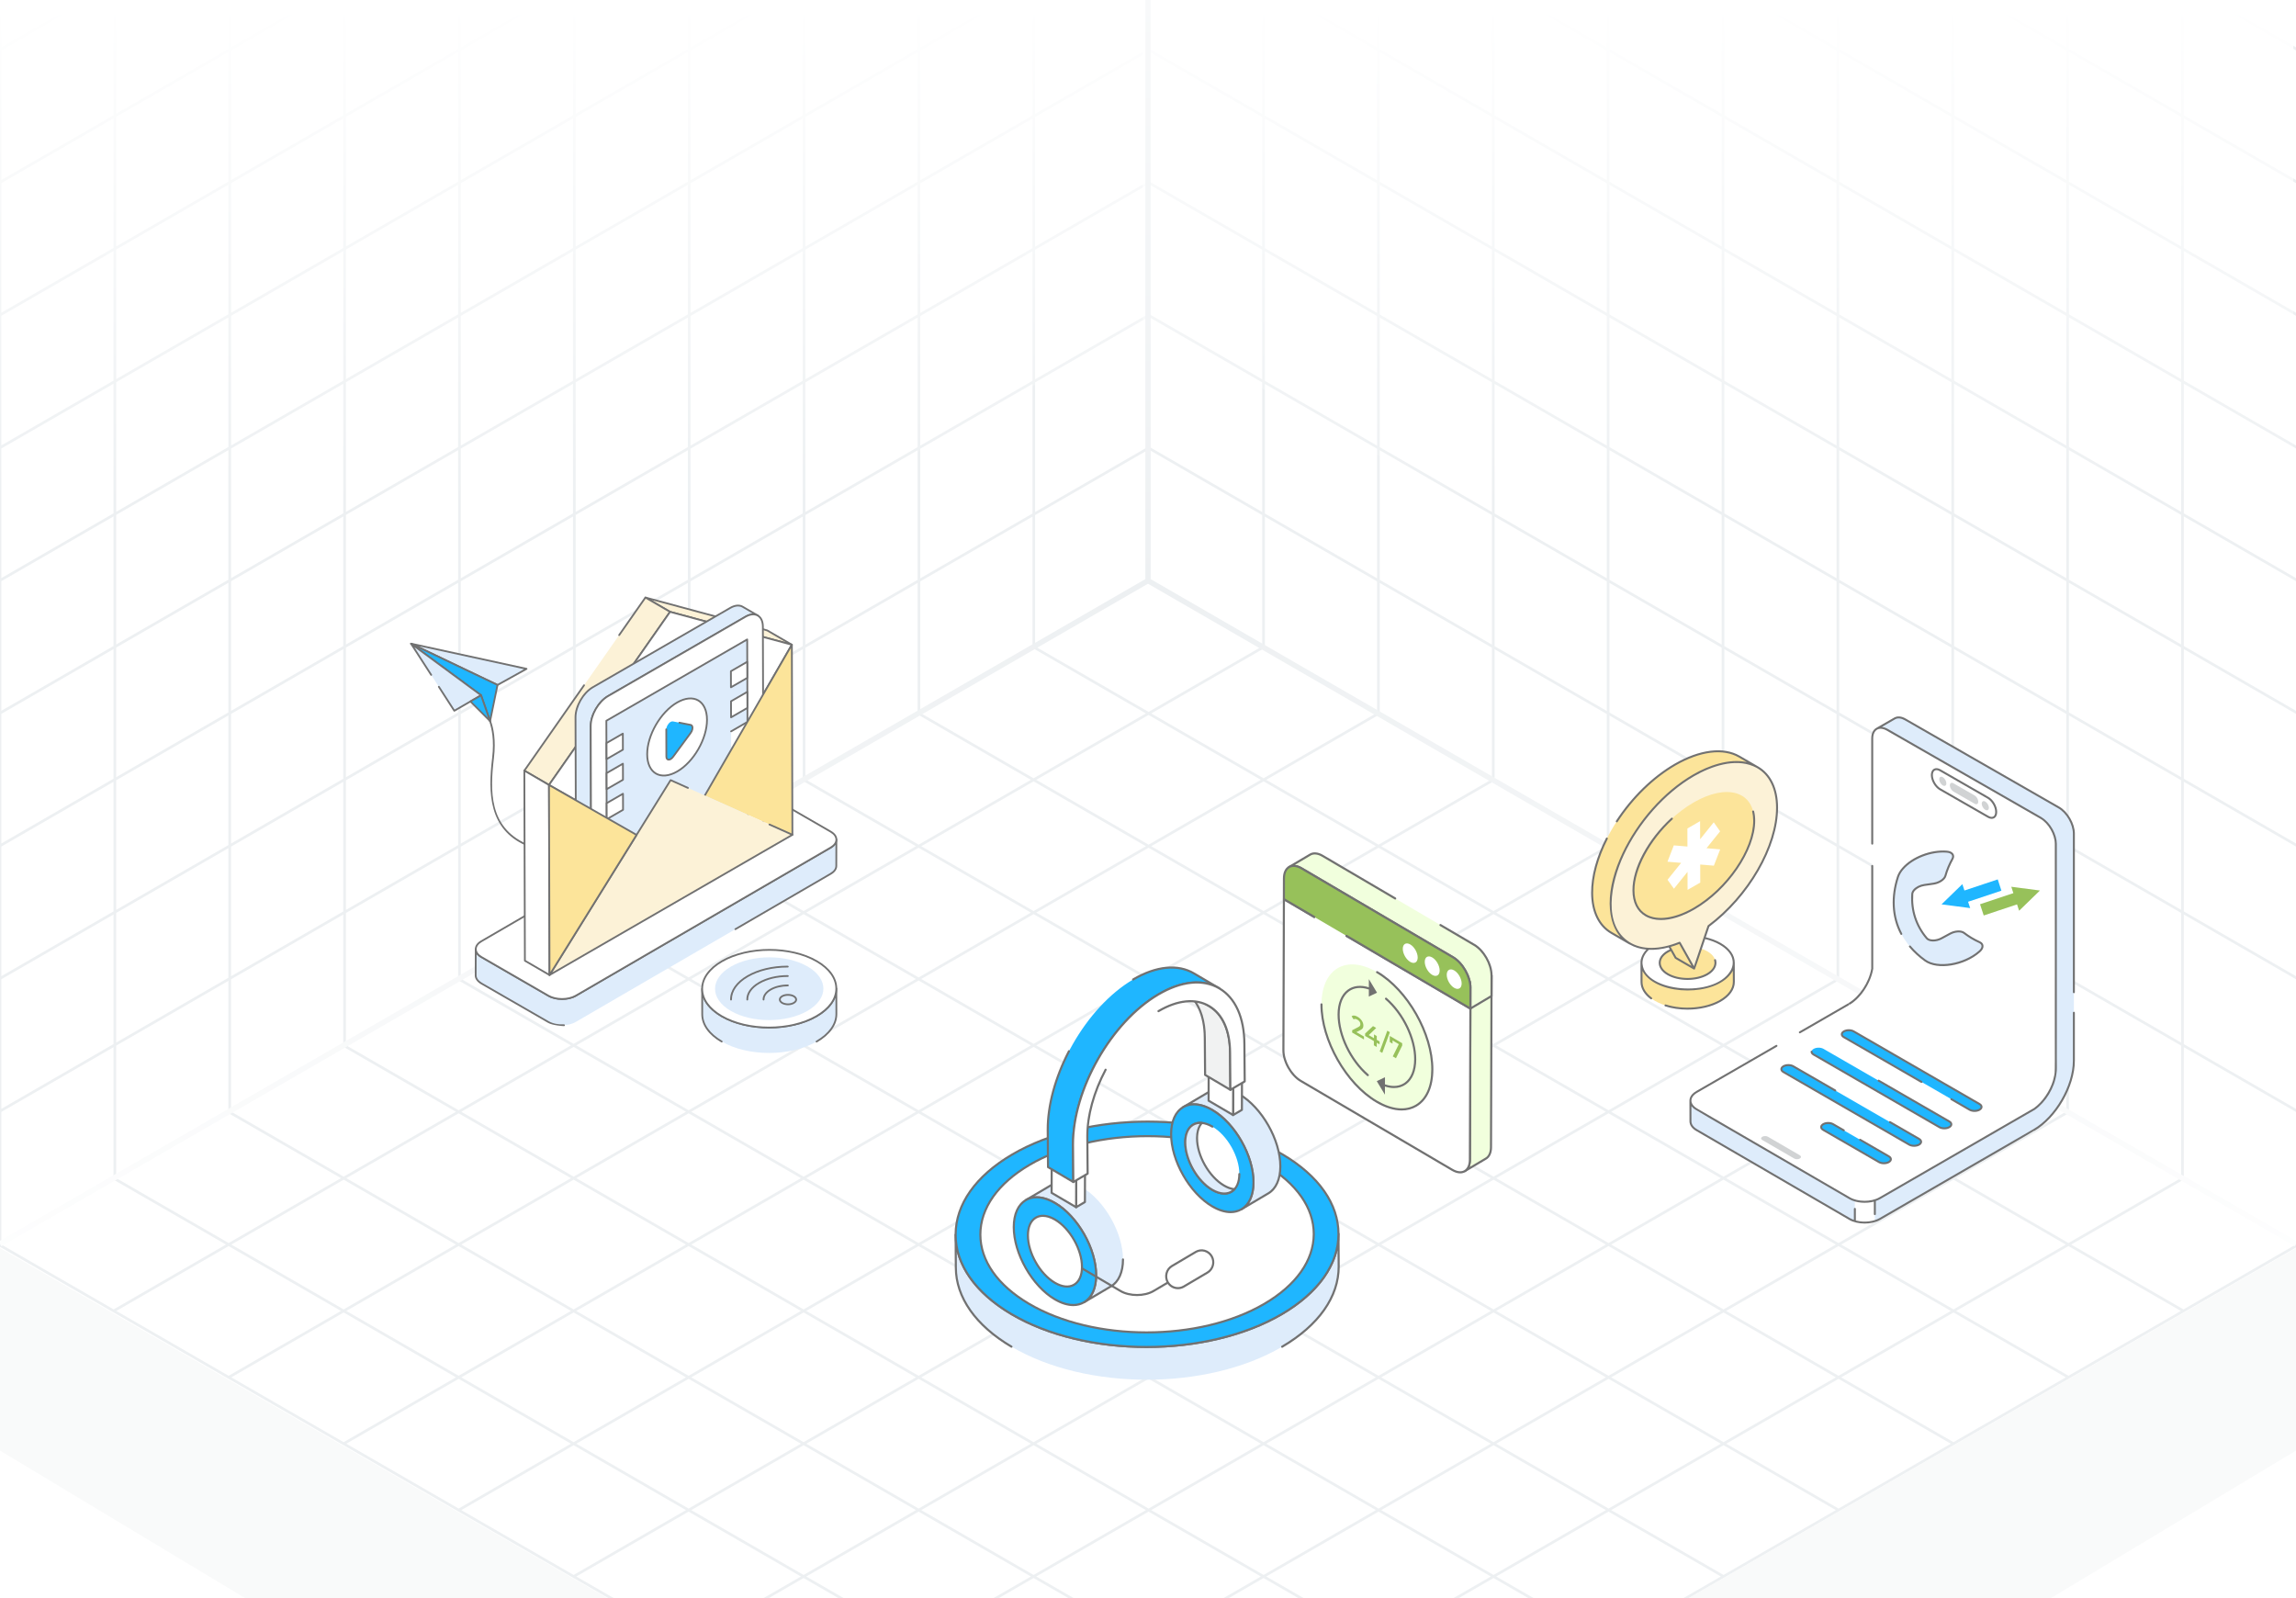 <svg width="431" height="300" viewBox="0 0 431 300" fill="none" xmlns="http://www.w3.org/2000/svg">
<rect x="0" y="0" width="431" height="300" fill="#333333" stroke="none"/>
<g clip-path="url(#clip0_2107_33586)">
<rect width="431" height="300" fill="white"/>
<path d="M237.193 121.463L21.336 246.088M258.779 133.925L42.922 258.55M280.365 146.388L64.507 271.013M301.95 158.85L86.093 283.475M323.536 171.313L107.679 295.938M345.122 183.775L129.265 308.4M366.707 196.238L150.85 320.863M388.293 208.7L172.436 333.325M409.879 221.163L194.022 345.788M194.022 121.463L409.879 246.088M172.436 133.925L388.293 258.55M150.85 146.388L366.707 271.013M129.265 158.85L345.122 283.475M107.679 171.313L323.536 295.938M86.093 183.775L301.95 308.4M64.507 196.238L280.365 320.863M42.922 208.7L258.779 333.325M21.336 221.163L237.193 345.788M215.607 109L-0.25 233.625L215.607 358.25L431.464 233.625L215.607 109Z" stroke="#EDF0F2" stroke-width="0.5"/>
<path d="M237.188 -127.629V121.454M258.75 -115.18V133.904M280.313 -102.731V146.353M301.876 -90.281V158.802M323.438 -77.832V171.251M345.001 -65.383V183.7M366.564 -52.934V196.15M388.126 -40.484V208.599M409.689 -28.035V221.048M215.625 -115.17L431.251 9.322M215.625 -90.261L431.251 34.23M215.625 -65.353L431.251 59.139M215.625 -40.445L431.251 84.047M215.625 -15.536L431.251 108.956M215.625 9.372L431.251 133.864M215.625 34.28L431.251 158.772M215.625 59.189L431.251 183.681M215.625 84.097L431.251 208.589M215.625 -140.078V109.005L431.251 233.497V-15.586L215.625 -140.078Z" stroke="#EDF0F2" stroke-width="0.5"/>
<path d="M194.062 -127.629V121.454M172.5 -115.18V133.904M150.937 -102.731V146.353M129.374 -90.281V158.802M107.812 -77.832V171.251M86.249 -65.383V183.7M64.686 -52.934V196.15M43.124 -40.484V208.599M21.561 -28.035V221.048M215.625 -115.17L-0.001 9.322M215.625 -90.261L-0.001 34.23M215.625 -65.353L-0.001 59.139M215.625 -40.445L-0.001 84.047M215.625 -15.536L-0.001 108.956M215.625 9.372L-0.001 133.864M215.625 34.28L-0.001 158.772M215.625 59.189L-0.001 183.681M215.625 84.097L-0.001 208.589M215.625 -140.078V109.005L-0.001 233.497V-15.586L215.625 -140.078Z" stroke="#EDF0F2" stroke-width="0.5"/>
<path d="M215.5 0L-0.5 0V184.5L215.5 60L215.5 0Z" fill="url(#paint0_linear_2107_33586)"/>
<path d="M214.5 0L430.5 0V184.5L214.5 60L214.5 0Z" fill="url(#paint1_linear_2107_33586)"/>
<path d="M215.5 402L431.5 272V234L215.5 358.5L215.5 402Z" fill="#F9FAFA"/>
<path d="M215.5 402L-0.5 272V234L215.5 358.5L215.5 402Z" fill="#F9FAFA"/>
<path d="M0 233.5L215.5 109M215.5 109L431 233.5M215.5 109V0" stroke="url(#paint2_radial_2107_33586)"/>
<path d="M98.753 158.721C98.73 158.721 98.707 158.716 98.685 158.706C91.789 155.635 91.583 148.987 92.387 142.261C92.784 138.937 92.307 136.706 91.836 135.42C91.805 135.333 91.849 135.237 91.936 135.206C92.023 135.173 92.119 135.218 92.151 135.305C92.634 136.625 93.125 138.91 92.719 142.3C91.984 148.447 91.789 155.269 98.821 158.401C98.905 158.438 98.943 158.537 98.906 158.621C98.878 158.683 98.817 158.721 98.753 158.721Z" fill="#717171"/>
<path d="M93.391 128.581L98.839 125.554L77.166 120.832L93.391 128.581Z" fill="#DEECFB"/>
<path d="M93.392 128.748C93.367 128.748 93.343 128.743 93.32 128.732L77.095 120.983C77.019 120.946 76.981 120.858 77.009 120.777C77.037 120.698 77.119 120.649 77.203 120.668L98.876 125.39C99.027 125.423 99.057 125.625 98.922 125.7L93.473 128.727C93.448 128.741 93.42 128.748 93.392 128.748ZM78.54 121.302L93.386 128.393L98.372 125.623L78.54 121.302Z" fill="#717171"/>
<path d="M77.166 120.832L90.303 130.518L91.996 135.362L93.391 128.581L77.166 120.832Z" fill="#1FB6FF"/>
<path d="M91.997 135.528C91.926 135.528 91.862 135.484 91.839 135.416L90.163 130.622L77.068 120.966C76.999 120.915 76.979 120.819 77.024 120.745C77.068 120.671 77.162 120.644 77.24 120.68L93.464 128.43C93.533 128.463 93.571 128.539 93.556 128.615L92.16 135.395C92.145 135.468 92.083 135.523 92.008 135.527C92.004 135.528 92 135.528 91.997 135.528ZM78.682 121.74L90.404 130.383C90.431 130.403 90.451 130.431 90.462 130.463L91.955 134.734L93.202 128.675L78.682 121.74Z" fill="#717171"/>
<path d="M80.941 126.692L77.166 120.832L90.303 130.518L85.278 133.424L82.378 128.922" fill="#DEECFB"/>
<path d="M85.139 133.515L82.239 129.012C82.188 128.935 82.211 128.831 82.289 128.781C82.365 128.729 82.47 128.753 82.52 128.831L85.334 133.199L89.999 130.501L77.802 121.507L81.083 126.601C81.133 126.678 81.111 126.782 81.033 126.832C80.956 126.882 80.852 126.859 80.802 126.782L77.027 120.922C76.983 120.854 76.994 120.765 77.053 120.709C77.111 120.654 77.202 120.649 77.267 120.697L90.404 130.383C90.449 130.417 90.475 130.471 90.471 130.527C90.468 130.583 90.437 130.634 90.388 130.663L85.363 133.569C85.287 133.613 85.188 133.59 85.139 133.515Z" fill="#717171"/>
<path d="M88.31 131.67L91.998 135.359L90.305 130.516L88.31 131.67Z" fill="#1FB6FF"/>
<path d="M91.996 135.529C91.953 135.529 91.91 135.512 91.878 135.48L88.19 131.791C88.153 131.755 88.135 131.703 88.142 131.652C88.149 131.6 88.179 131.554 88.224 131.528L90.22 130.374C90.264 130.35 90.315 130.344 90.362 130.362C90.409 130.38 90.445 130.417 90.462 130.464L92.154 135.307C92.18 135.38 92.151 135.462 92.085 135.504C92.058 135.521 92.027 135.529 91.996 135.529ZM88.58 131.709L91.596 134.725L90.213 130.765L88.58 131.709Z" fill="#717171"/>
<path d="M157.002 157.613L156.99 162.558C156.99 163.091 156.639 163.625 155.924 164.037L108.057 191.851C106.651 192.675 104.349 192.675 102.931 191.851L90.375 184.615C89.66 184.191 89.296 183.646 89.296 183.1L89.308 178.167C89.308 178.713 89.672 179.258 90.387 179.67L102.943 186.918C104.361 187.742 106.663 187.742 108.081 186.918L155.948 159.104C156.651 158.692 157.002 158.159 157.002 157.613Z" fill="#DEECFB"/>
<path d="M102.844 191.994L90.288 184.759C89.538 184.314 89.126 183.725 89.126 183.099L89.138 178.166C89.138 178.074 89.213 177.999 89.305 177.999C89.305 177.999 89.305 177.999 89.306 177.999C89.398 177.999 89.473 178.075 89.473 178.167C89.473 178.673 89.826 179.155 90.468 179.524L103.024 186.772C104.395 187.569 106.624 187.568 107.995 186.773L155.861 158.959C156.485 158.593 156.83 158.116 156.832 157.618V157.612C156.833 157.52 156.908 157.445 157 157.445C157 157.445 157 157.445 157 157.445C157.092 157.445 157.167 157.52 157.167 157.613C157.167 157.613 157.167 157.613 157.167 157.613C157.167 157.615 157.167 157.617 157.167 157.619L157.155 162.558C157.155 163.177 156.747 163.754 156.005 164.181L138.127 174.569C138.047 174.616 137.945 174.588 137.898 174.509C137.852 174.428 137.879 174.326 137.959 174.28L155.837 163.891C156.471 163.526 156.82 163.052 156.82 162.558L156.83 158.563C156.639 158.817 156.37 159.048 156.03 159.248L108.163 187.062C106.7 187.913 104.319 187.913 102.856 187.062L90.3 179.814C89.945 179.61 89.666 179.371 89.47 179.109L89.46 183.1C89.46 183.602 89.814 184.089 90.457 184.47L103.012 191.705C103.764 192.141 104.8 192.355 105.869 192.289C106.109 192.299 106.093 192.611 105.889 192.624C105.757 192.632 103.722 192.505 102.844 191.994Z" fill="#717171"/>
<path d="M155.934 156.119C157.358 156.941 157.358 158.276 155.943 159.098L108.077 186.915C106.662 187.737 104.364 187.737 102.94 186.915L90.389 179.669C88.958 178.842 88.95 177.511 90.365 176.689L138.231 148.872C139.645 148.05 141.952 148.046 143.383 148.872L155.934 156.119Z" fill="white"/>
<path d="M102.858 187.06L90.307 179.814C89.558 179.381 89.144 178.798 89.144 178.171C89.142 177.549 89.546 176.971 90.282 176.544L138.148 148.728C139.61 147.876 141.997 147.878 143.468 148.727L156.019 155.973C156.762 156.402 157.171 156.983 157.172 157.609C157.172 158.234 156.766 158.814 156.028 159.243L108.162 187.06C106.707 187.907 104.327 187.909 102.858 187.06ZM140.805 148.42C139.902 148.42 139.001 148.619 138.316 149.017L90.45 176.833C89.822 177.198 89.477 177.673 89.478 178.17C89.479 178.672 89.832 179.154 90.474 179.523L103.025 186.77C104.4 187.565 106.629 187.564 107.994 186.771L155.86 158.954C156.491 158.588 156.838 158.11 156.837 157.609C156.836 157.108 156.486 156.629 155.852 156.263L143.301 149.017C142.611 148.619 141.707 148.42 140.805 148.42Z" fill="#717171"/>
<path d="M125.782 114.856L121.157 112.168L144.021 118.343L148.646 121.03L125.782 114.856Z" fill="#FCF2D7"/>
<path d="M148.647 121.197C148.633 121.197 148.618 121.195 148.604 121.191L125.74 115.016C125.725 115.012 125.712 115.007 125.699 114.999L121.075 112.312C121.002 112.27 120.972 112.18 121.004 112.103C121.037 112.026 121.121 111.984 121.202 112.006L144.066 118.181C144.08 118.185 144.094 118.19 144.106 118.198L148.731 120.885C148.804 120.927 148.834 121.017 148.802 121.094C148.775 121.158 148.713 121.197 148.647 121.197ZM125.848 114.699L147.468 120.538L143.957 118.498L122.338 112.659L125.848 114.699Z" fill="#717171"/>
<path d="M103.056 147.356L98.432 144.668L115.244 154.258L119.496 156.73L103.056 147.356Z" fill="white"/>
<path d="M119.495 156.896C119.466 156.896 119.438 156.889 119.412 156.874L102.972 147.5C102.971 147.5 102.971 147.5 102.971 147.499L98.346 144.812C98.266 144.765 98.239 144.663 98.285 144.584C98.331 144.504 98.433 144.476 98.513 144.522L115.325 154.113L119.579 156.584C119.658 156.63 119.685 156.733 119.64 156.812C119.609 156.866 119.552 156.896 119.495 156.896Z" fill="#717171"/>
<path d="M116.228 119.217L121.158 112.168L125.783 114.856L103.056 147.352L98.432 144.665L109.64 128.637" fill="#FCF2D7"/>
<path d="M103.055 147.519C103.026 147.519 102.997 147.512 102.971 147.497L98.346 144.809C98.305 144.786 98.277 144.746 98.267 144.701C98.257 144.655 98.266 144.607 98.293 144.569L109.501 128.542C109.555 128.466 109.659 128.448 109.734 128.501C109.81 128.553 109.829 128.658 109.776 128.734L98.671 144.612L103.006 147.13L125.54 114.908L121.206 112.39L116.364 119.313C116.311 119.389 116.206 119.406 116.131 119.355C116.055 119.302 116.037 119.197 116.09 119.121L121.019 112.072C121.069 112.001 121.166 111.978 121.241 112.023L125.865 114.711C125.906 114.734 125.935 114.774 125.945 114.819C125.955 114.865 125.945 114.913 125.919 114.951L103.192 147.448C103.16 147.495 103.108 147.519 103.055 147.519Z" fill="#717171"/>
<path d="M98.458 154.091L98.432 144.668L103.056 147.356L103.157 183.031L98.533 180.343L98.489 164.977L98.458 154.091Z" fill="white"/>
<path d="M103.156 183.198C103.127 183.198 103.097 183.19 103.072 183.175L98.447 180.488C98.395 180.458 98.364 180.403 98.364 180.344L98.289 154.091L98.263 144.668C98.262 144.608 98.294 144.552 98.346 144.522C98.399 144.492 98.463 144.493 98.514 144.523L103.139 147.21C103.19 147.24 103.222 147.295 103.222 147.354L103.323 183.03C103.323 183.09 103.291 183.146 103.239 183.176C103.213 183.191 103.184 183.198 103.156 183.198ZM98.698 180.246L102.987 182.739L102.888 147.452L98.598 144.959L98.698 180.246Z" fill="#717171"/>
<path d="M125.781 114.859L148.645 121.034L132.306 149.335L125.882 146.448L119.495 156.73L103.055 147.356L125.781 114.859Z" fill="white"/>
<path d="M119.495 156.893C119.467 156.893 119.438 156.886 119.412 156.871L102.972 147.497C102.931 147.474 102.902 147.434 102.892 147.388C102.882 147.343 102.891 147.294 102.918 147.256L125.644 114.759C125.685 114.701 125.756 114.675 125.825 114.694L148.689 120.868C148.739 120.882 148.78 120.918 148.8 120.966C148.82 121.014 148.816 121.068 148.79 121.114L132.451 149.414C132.408 149.489 132.315 149.518 132.238 149.484L125.948 146.656L119.637 156.814C119.605 156.865 119.551 156.893 119.495 156.893ZM103.297 147.298L119.438 156.5L125.74 146.356C125.785 146.285 125.875 146.258 125.951 146.291L132.237 149.116L148.392 121.134L125.852 115.047L103.297 147.298Z" fill="#717171"/>
<path d="M142.257 115.551C141.651 115.201 140.832 115.252 139.928 115.781L114.141 130.666C112.341 131.707 110.882 134.232 110.891 136.305H110.882L111.002 172.73C111.002 173.762 111.36 174.487 111.94 174.828L109.082 173.165C108.502 172.824 108.144 172.107 108.144 171.075L108.033 134.642C108.025 132.569 109.483 130.044 111.283 129.003L137.071 114.117C137.975 113.589 138.811 113.546 139.399 113.887L142.257 115.551Z" fill="#DEECFB"/>
<path d="M111.94 174.999C111.912 174.999 111.882 174.992 111.856 174.976L108.998 173.313C108.339 172.924 107.977 172.131 107.977 171.078L107.866 134.646C107.857 132.525 109.352 129.929 111.2 128.861L136.987 113.976C137.903 113.44 138.812 113.356 139.484 113.746L142.341 115.41C142.421 115.456 142.448 115.558 142.402 115.638C142.356 115.718 142.252 115.745 142.173 115.699C142.173 115.699 142.173 115.699 142.173 115.699C141.6 115.367 140.833 115.449 140.013 115.929L114.225 130.815C112.471 131.829 111.05 134.293 111.058 136.308C111.058 136.326 111.055 136.344 111.05 136.36L111.169 172.732C111.169 173.669 111.473 174.363 112.025 174.687C112.105 174.734 112.131 174.836 112.085 174.916C112.054 174.969 111.997 174.999 111.94 174.999ZM138.541 113.838C138.115 113.838 137.639 113.982 137.156 114.265L111.367 129.151C109.613 130.165 108.192 132.63 108.201 134.644L108.312 171.077C108.312 172.007 108.616 172.699 109.167 173.024L111.125 174.164C110.935 173.773 110.835 173.289 110.835 172.733L110.715 136.309C110.715 136.291 110.718 136.272 110.724 136.255C110.74 134.144 112.226 131.584 114.057 130.525L139.845 115.639C140.336 115.352 140.816 115.194 141.26 115.167L139.315 114.035C139.089 113.903 138.826 113.838 138.541 113.838Z" fill="#717171"/>
<path d="M139.931 115.779C141.733 114.739 143.202 115.576 143.208 117.646L143.314 154.078C143.319 156.149 141.861 158.676 140.058 159.716L114.271 174.604C112.469 175.645 111.001 174.808 110.995 172.737L110.889 136.306C110.883 134.235 112.342 131.708 114.144 130.668L139.931 115.779Z" fill="white"/>
<path d="M112.805 175.22C112.464 175.22 112.148 175.14 111.868 174.979C111.199 174.594 110.829 173.798 110.826 172.738L110.72 136.306C110.714 134.184 112.212 131.589 114.059 130.523L139.846 115.635C140.774 115.099 141.656 115.018 142.331 115.404C143 115.79 143.37 116.585 143.373 117.646L143.479 154.078C143.485 156.2 141.988 158.794 140.141 159.861L114.353 174.749C113.81 175.062 113.284 175.22 112.805 175.22ZM140.013 115.925L114.226 130.813C112.471 131.826 111.048 134.289 111.054 136.305L111.16 172.737C111.163 173.673 111.474 174.366 112.035 174.689C112.601 175.015 113.364 174.933 114.186 174.459L139.973 159.571C141.728 158.558 143.151 156.094 143.145 154.079L143.038 117.647C143.036 116.711 142.725 116.017 142.164 115.695C141.597 115.368 140.834 115.45 140.013 115.925Z" fill="#717171"/>
<path d="M113.823 135.299L140.261 120.035L140.38 157.752L113.942 173.014L113.823 135.299Z" fill="#DEECFB"/>
<path d="M113.777 173.015L113.657 135.3C113.657 135.24 113.689 135.184 113.741 135.154L140.178 119.89C140.29 119.825 140.429 119.907 140.429 120.034L140.549 157.751C140.549 157.811 140.517 157.867 140.465 157.897L114.027 173.16C113.919 173.223 113.777 173.146 113.777 173.015ZM113.992 135.396L114.11 172.725L140.214 157.655L140.096 120.325L113.992 135.396Z" fill="#717171"/>
<path d="M140.273 124.227L140.281 127.245L137.215 129.016L137.206 125.997L140.273 124.227Z" fill="white"/>
<path d="M137.213 129.187C137.184 129.187 137.156 129.18 137.13 129.165C137.078 129.135 137.046 129.08 137.046 129.02L137.037 126.001C137.037 125.941 137.069 125.886 137.121 125.856L140.187 124.085C140.239 124.055 140.303 124.055 140.354 124.085C140.406 124.115 140.438 124.17 140.438 124.229L140.447 127.248C140.447 127.308 140.415 127.364 140.363 127.394L137.297 129.165C137.271 129.18 137.242 129.187 137.213 129.187ZM137.372 126.097L137.38 128.73L140.112 127.152L140.104 124.52L137.372 126.097Z" fill="#717171"/>
<path d="M140.291 129.871L140.3 132.89L137.233 134.66L137.225 131.642L140.291 129.871Z" fill="white"/>
<path d="M137.232 134.827C137.203 134.827 137.174 134.82 137.148 134.805C137.097 134.775 137.065 134.72 137.064 134.661L137.056 131.642C137.055 131.582 137.087 131.526 137.139 131.496L140.206 129.726C140.257 129.696 140.321 129.696 140.373 129.726C140.425 129.756 140.457 129.811 140.457 129.87L140.465 132.889C140.466 132.949 140.434 133.005 140.382 133.035L137.315 134.805C137.29 134.82 137.261 134.827 137.232 134.827ZM137.391 131.738L137.398 134.371L140.13 132.793L140.123 130.16L137.391 131.738Z" fill="#717171"/>
<path d="M140.307 135.512L140.315 138.53L137.249 140.301L137.24 137.282L140.307 135.512Z" fill="white"/>
<path d="M138.204 139.924C138.146 139.924 138.09 139.894 138.059 139.841C138.013 139.761 138.04 139.658 138.12 139.612L140.149 138.441L140.141 135.809L137.325 137.434C137.245 137.479 137.142 137.452 137.097 137.373C137.05 137.293 137.078 137.19 137.158 137.144L140.224 135.374C140.276 135.344 140.34 135.344 140.391 135.374C140.443 135.404 140.475 135.459 140.475 135.519L140.484 138.537C140.484 138.597 140.452 138.652 140.4 138.682L138.288 139.902C138.261 139.917 138.232 139.924 138.204 139.924Z" fill="#717171"/>
<path d="M139.018 145.602L139.026 148.322L136.262 149.918L136.254 147.197L139.018 145.602Z" fill="white"/>
<path d="M136.262 150.085C136.233 150.085 136.205 150.078 136.179 150.063C136.127 150.033 136.095 149.978 136.095 149.919L136.087 147.198C136.087 147.138 136.119 147.082 136.171 147.052L138.935 145.456C138.986 145.426 139.05 145.426 139.102 145.456C139.154 145.486 139.185 145.541 139.186 145.601L139.193 148.321C139.194 148.381 139.162 148.437 139.11 148.467L136.346 150.063C136.32 150.078 136.291 150.085 136.262 150.085ZM136.422 147.294L136.428 149.629L138.858 148.225L138.852 145.891L136.422 147.294Z" fill="#717171"/>
<path d="M116.919 137.711L116.928 140.729L113.861 142.5L113.853 139.481L116.919 137.711Z" fill="white"/>
<path d="M113.862 142.671C113.834 142.671 113.805 142.663 113.779 142.648C113.727 142.618 113.695 142.563 113.695 142.504L113.687 139.486C113.686 139.426 113.718 139.37 113.77 139.34L116.836 137.569C116.888 137.539 116.952 137.539 117.003 137.569C117.055 137.599 117.087 137.654 117.087 137.714L117.096 140.732C117.097 140.792 117.065 140.848 117.013 140.878L113.946 142.648C113.92 142.663 113.891 142.671 113.862 142.671ZM114.021 139.582L114.029 142.214L116.761 140.636L116.754 138.004L114.021 139.582Z" fill="#717171"/>
<path d="M116.936 143.359L116.944 146.378L113.878 148.148L113.869 145.13L116.936 143.359Z" fill="white"/>
<path d="M113.876 148.315C113.847 148.315 113.818 148.308 113.793 148.293C113.741 148.263 113.709 148.208 113.709 148.148L113.7 145.13C113.7 145.07 113.732 145.015 113.784 144.984L116.85 143.214C116.902 143.184 116.965 143.184 117.017 143.214C117.069 143.244 117.101 143.299 117.101 143.358L117.11 146.377C117.11 146.437 117.078 146.492 117.026 146.522L113.96 148.293C113.934 148.308 113.905 148.315 113.876 148.315ZM114.035 145.226L114.043 147.858L116.775 146.28L116.767 143.649L114.035 145.226Z" fill="#717171"/>
<path d="M116.948 149L116.957 152.019L113.89 153.789L113.882 150.77L116.948 149Z" fill="white"/>
<path d="M113.888 153.956C113.859 153.956 113.83 153.949 113.804 153.933C113.752 153.903 113.721 153.849 113.72 153.789L113.712 150.771C113.712 150.711 113.744 150.655 113.796 150.625L116.862 148.855C116.913 148.825 116.977 148.825 117.029 148.855C117.081 148.885 117.112 148.94 117.113 148.999L117.122 152.017C117.122 152.077 117.09 152.133 117.038 152.163L113.971 153.933C113.946 153.949 113.916 153.956 113.888 153.956ZM114.047 150.867L114.054 153.499L116.787 151.921L116.779 149.289L114.047 150.867Z" fill="#717171"/>
<path d="M117.965 157.758L117.973 160.479L115.209 162.075L115.201 159.354L117.965 157.758Z" fill="white"/>
<path d="M115.206 162.246C115.178 162.246 115.149 162.238 115.123 162.223C115.071 162.193 115.039 162.138 115.039 162.079L115.031 159.357C115.031 159.297 115.063 159.242 115.115 159.212L117.879 157.616C117.931 157.586 117.995 157.586 118.046 157.616C118.098 157.646 118.13 157.701 118.13 157.761L118.138 160.482C118.138 160.542 118.106 160.597 118.054 160.627L115.29 162.223C115.264 162.238 115.235 162.246 115.206 162.246ZM115.366 159.453L115.373 161.789L117.803 160.385L117.796 158.051L115.366 159.453Z" fill="#717171"/>
<path d="M132.307 149.336L148.646 121.035L148.747 156.711" fill="#FCE49A"/>
<path d="M148.748 156.873C148.655 156.873 148.581 156.799 148.58 156.706L148.481 121.652L132.452 149.415C132.406 149.495 132.303 149.522 132.223 149.476C132.143 149.43 132.116 149.327 132.162 149.247L148.502 120.946C148.54 120.88 148.617 120.85 148.69 120.869C148.763 120.888 148.814 120.954 148.814 121.029L148.915 156.705C148.915 156.798 148.84 156.873 148.748 156.873H148.748Z" fill="#717171"/>
<path d="M144.432 154.771L148.748 156.707L103.157 183.029L119.496 156.728L125.884 146.445L129.138 147.908" fill="#FCF2D7"/>
<path d="M103.159 183.195C103.114 183.195 103.071 183.178 103.038 183.144C102.985 183.089 102.976 183.005 103.016 182.94L125.743 146.356C125.787 146.286 125.878 146.258 125.954 146.291L129.208 147.755C129.293 147.792 129.33 147.891 129.292 147.976C129.254 148.06 129.155 148.099 129.071 148.059L125.95 146.657L103.653 182.55L148.382 156.725L144.365 154.923C144.281 154.885 144.243 154.786 144.281 154.702C144.319 154.617 144.419 154.581 144.502 154.617L148.818 156.553C148.875 156.579 148.913 156.635 148.916 156.698C148.92 156.76 148.888 156.82 148.833 156.851L103.242 183.173C103.216 183.188 103.187 183.195 103.159 183.195Z" fill="#717171"/>
<path d="M103.055 147.352L119.495 156.726L103.156 183.027L103.055 147.352Z" fill="#FCE49A"/>
<path d="M103.156 183.198C103.141 183.198 103.126 183.196 103.11 183.191C103.038 183.171 102.989 183.106 102.989 183.031L102.888 147.355C102.887 147.295 102.919 147.24 102.971 147.21C103.022 147.181 103.086 147.179 103.138 147.21L119.578 156.584C119.617 156.606 119.646 156.644 119.657 156.688C119.668 156.732 119.661 156.779 119.637 156.817L103.298 183.119C103.267 183.169 103.213 183.198 103.156 183.198ZM103.223 147.643L103.322 182.447L119.261 156.788L103.223 147.643Z" fill="#717171"/>
<path d="M127.098 131.874C130.208 130.079 132.705 131.537 132.715 135.111C132.725 138.685 130.245 143.016 127.135 144.812C124.025 146.607 121.497 145.167 121.487 141.593C121.477 138.019 123.988 133.67 127.098 131.874Z" fill="white"/>
<path d="M121.321 141.598C121.311 137.977 123.866 133.552 127.016 131.733C130.23 129.878 132.872 131.396 132.883 135.114C132.893 138.734 130.353 143.151 127.22 144.96C123.969 146.836 121.331 145.275 121.321 141.598ZM127.183 132.023C124.125 133.788 121.646 138.083 121.656 141.596C121.665 145.039 124.049 146.405 127.053 144.67C130.093 142.915 132.558 138.629 132.549 135.116C132.539 131.688 130.198 130.282 127.183 132.023Z" fill="#717171"/>
<path d="M125.877 135.522C126.029 135.434 126.184 135.395 126.326 135.423L129.637 136.074C130.112 136.166 130.114 136.964 129.642 137.603L126.345 142.073C126.203 142.265 126.048 142.405 125.897 142.492C125.479 142.733 125.09 142.576 125.089 142.033L125.074 136.912C125.073 136.369 125.46 135.763 125.877 135.522Z" fill="#1FB6FF"/>
<path d="M124.92 142.036L124.905 136.915C124.905 136.822 124.98 136.747 125.072 136.747H125.073C125.165 136.747 125.24 136.821 125.24 136.914L125.254 142.034C125.257 142.665 125.829 142.489 126.209 141.976L129.505 137.506C129.811 137.093 129.879 136.642 129.788 136.409C129.751 136.312 129.69 136.257 129.603 136.24L127.5 135.827C127.41 135.81 127.351 135.721 127.369 135.631C127.386 135.54 127.472 135.482 127.565 135.499L129.668 135.912C129.867 135.951 130.021 136.084 130.1 136.287C130.249 136.67 130.118 137.24 129.775 137.704L126.478 142.175C125.817 143.071 124.922 142.903 124.92 142.036Z" fill="#717171"/>
<path d="M131.808 185.63L131.821 190.4C131.826 192.255 133.046 194.108 135.481 195.523C140.386 198.374 148.355 198.374 153.286 195.526C155.771 194.092 157.011 192.211 157.006 190.332L156.993 185.562C156.998 187.441 155.757 189.322 153.273 190.757C148.341 193.604 140.373 193.604 135.468 190.753C133.033 189.338 131.813 187.485 131.808 185.63Z" fill="#DEECFB"/>
<path d="M153.285 195.693C153.227 195.693 153.171 195.663 153.14 195.609C153.093 195.529 153.121 195.427 153.201 195.38C155.551 194.024 156.842 192.231 156.837 190.332L156.828 187.278C156.289 188.643 155.102 189.892 153.355 190.901C148.385 193.77 140.323 193.769 135.382 190.897C133.679 189.907 132.515 188.683 131.978 187.344L131.987 190.398C131.992 192.272 133.262 194.041 135.564 195.378C135.644 195.424 135.671 195.526 135.624 195.607C135.578 195.686 135.475 195.713 135.396 195.667C132.987 194.267 131.658 192.397 131.652 190.4L131.639 185.63C131.638 185.537 131.713 185.462 131.806 185.462H131.806C131.898 185.462 131.973 185.536 131.973 185.629C131.979 187.502 133.249 189.271 135.55 190.608C140.398 193.426 148.31 193.428 153.188 190.611C155.538 189.254 156.829 187.461 156.823 185.563C156.823 185.47 156.898 185.395 156.99 185.395H156.991C157.083 185.395 157.158 185.469 157.158 185.561L157.172 190.331C157.177 192.355 155.827 194.252 153.368 195.671C153.342 195.686 153.313 195.693 153.285 195.693Z" fill="#717171"/>
<path d="M135.519 180.441C130.587 183.288 130.567 187.907 135.466 190.755C140.371 193.605 148.339 193.605 153.271 190.758C158.208 187.907 158.234 183.292 153.329 180.441C148.43 177.594 140.455 177.591 135.519 180.441Z" fill="white"/>
<path d="M144.362 193.055C141.106 193.055 137.853 192.337 135.382 190.9C132.965 189.497 131.636 187.619 131.639 185.614C131.641 183.598 132.99 181.71 135.435 180.298C140.408 177.426 148.473 177.427 153.413 180.298C155.831 181.703 157.161 183.58 157.158 185.584C157.155 187.6 155.804 189.49 153.355 190.904C150.871 192.338 147.615 193.055 144.362 193.055ZM135.603 180.588C133.265 181.937 131.976 183.723 131.973 185.615C131.971 187.495 133.241 189.27 135.55 190.612C140.398 193.429 148.31 193.432 153.187 190.614C155.53 189.262 156.821 187.475 156.823 185.583C156.826 183.704 155.555 181.93 153.245 180.587C148.397 177.77 140.482 177.77 135.603 180.588Z" fill="#717171"/>
<path d="M137.225 181.437C133.241 183.736 133.225 187.467 137.182 189.766C141.143 192.068 147.579 192.068 151.563 189.769C155.55 187.467 155.571 183.739 151.609 181.437C147.652 179.137 141.212 179.134 137.225 181.437Z" fill="#DEECFB"/>
<path d="M147.924 188.7C147.505 188.7 147.09 188.601 146.755 188.421C146.401 188.202 146.218 187.935 146.216 187.644C146.214 187.341 146.401 187.066 146.743 186.868C147.06 186.683 147.465 186.586 147.914 186.586C148.356 186.586 148.773 186.686 149.087 186.868C149.425 187.062 149.62 187.345 149.622 187.642C149.623 187.851 149.53 188.153 149.085 188.412C148.762 188.6 148.36 188.7 147.924 188.7ZM147.914 186.921C147.53 186.921 147.173 187.005 146.911 187.157C146.776 187.236 146.549 187.403 146.55 187.642C146.552 187.856 146.753 188.026 146.922 188.131C147.2 188.28 147.56 188.365 147.924 188.365C148.301 188.365 148.644 188.281 148.917 188.123C149.086 188.024 149.288 187.861 149.287 187.643C149.286 187.469 149.152 187.292 148.92 187.158C148.656 187.005 148.298 186.921 147.914 186.921Z" fill="#717171"/>
<path d="M137.226 187.808C137.134 187.808 137.059 187.733 137.059 187.641C137.049 185.924 138.184 184.315 140.256 183.111C142.287 181.93 144.98 181.281 147.843 181.281C147.95 181.281 148.049 181.344 148.048 181.449C148.048 181.541 147.973 181.616 147.881 181.616H147.88C147.868 181.616 147.856 181.616 147.843 181.616C145.038 181.616 142.405 182.249 140.424 183.4C138.461 184.541 137.384 186.046 137.393 187.64C137.394 187.732 137.319 187.807 137.227 187.808C137.227 187.808 137.226 187.808 137.226 187.808Z" fill="#717171"/>
<path d="M143.33 187.808C143.239 187.808 143.164 187.733 143.163 187.641C143.159 186.867 143.661 186.148 144.577 185.616C145.464 185.101 146.645 184.816 147.902 184.816C147.995 184.816 148.069 184.892 148.069 184.984C148.069 185.076 147.995 185.151 147.902 185.151C146.703 185.151 145.582 185.419 144.745 185.905C143.937 186.374 143.494 186.99 143.498 187.64C143.498 187.732 143.424 187.807 143.331 187.808C143.331 187.808 143.331 187.808 143.33 187.808Z" fill="#717171"/>
<path d="M140.278 187.81C140.186 187.81 140.112 187.737 140.111 187.645C140.094 186.404 140.911 185.241 142.412 184.369C143.875 183.518 145.808 183.051 147.859 183.051C147.963 183.049 148.059 183.115 148.059 183.219C148.059 183.311 147.984 183.385 147.892 183.385H147.891C147.88 183.385 147.869 183.385 147.859 183.385C145.866 183.385 143.993 183.837 142.58 184.658C141.188 185.467 140.43 186.526 140.445 187.641C140.447 187.733 140.373 187.809 140.28 187.81C140.28 187.81 140.279 187.81 140.278 187.81Z" fill="#717171"/>
<path d="M179.389 231.793L179.427 237.931C179.442 243.315 182.923 248.691 189.872 252.797C203.868 261.067 226.609 261.067 240.681 252.806C247.771 248.645 251.311 243.186 251.296 237.736L251.257 231.598C251.272 237.048 247.732 242.506 240.643 246.668C226.57 254.929 203.83 254.928 189.834 246.659C182.884 242.553 179.404 237.176 179.389 231.793Z" fill="#DEECFB"/>
<path d="M215.217 253.048C205.977 253.048 196.748 250.976 189.734 246.832C184.249 243.59 180.751 239.477 179.605 235.013L179.624 237.93C179.639 243.472 183.313 248.691 189.97 252.625C190.064 252.68 190.095 252.802 190.041 252.898C189.987 252.992 189.866 253.025 189.772 252.97C182.99 248.961 179.246 243.621 179.231 237.932L179.192 231.884C179.191 231.854 179.191 231.825 179.191 231.796V231.795C179.191 231.794 179.191 231.794 179.191 231.794C179.191 231.684 179.279 231.594 179.387 231.593H179.388C179.496 231.593 179.584 231.682 179.584 231.792L179.585 231.882C179.64 237.39 183.311 242.574 189.932 246.487C203.844 254.705 226.549 254.709 240.544 246.495C247.341 242.505 251.076 237.216 251.061 231.6C251.061 231.599 251.061 231.599 251.061 231.599C251.061 231.489 251.148 231.399 251.256 231.398H251.257C251.365 231.398 251.453 231.487 251.453 231.597L251.492 237.735C251.508 243.501 247.704 248.914 240.78 252.979C240.687 253.032 240.566 253.002 240.511 252.906C240.457 252.811 240.489 252.688 240.583 252.633C247.38 248.643 251.115 243.353 251.099 237.737L251.08 234.732C249.967 239.306 246.394 243.523 240.741 246.841C233.692 250.978 224.449 253.047 215.217 253.048Z" fill="#717171"/>
<path d="M189.984 216.738C175.912 224.999 175.853 238.4 189.834 246.661C203.83 254.931 226.57 254.931 240.643 246.67C254.731 238.4 254.805 225.008 240.809 216.738C226.827 208.477 204.072 208.468 189.984 216.738Z" fill="#1FB6FF"/>
<path d="M215.217 253.049C205.977 253.049 196.748 250.977 189.734 246.833C182.928 242.81 179.184 237.451 179.191 231.74C179.2 225.996 182.998 220.607 189.886 216.564C203.999 208.28 226.886 208.281 240.907 216.564C247.716 220.587 251.461 225.946 251.454 231.652C251.445 237.398 247.641 242.792 240.741 246.842C233.692 250.979 224.449 253.048 215.217 253.049ZM215.431 210.745C206.262 210.745 197.085 212.8 190.083 216.91C183.321 220.879 179.593 226.146 179.584 231.741C179.577 237.303 183.251 242.54 189.932 246.488C203.844 254.706 226.549 254.71 240.544 246.496C247.318 242.52 251.052 237.248 251.061 231.651C251.068 226.094 247.392 220.858 240.709 216.909C233.754 212.8 224.596 210.745 215.431 210.745Z" fill="#717171"/>
<path d="M193.258 218.668C181.003 225.861 180.952 237.532 193.127 244.726C205.316 251.927 225.119 251.927 237.374 244.734C249.642 237.532 249.706 225.87 237.518 218.668C225.343 211.474 205.526 211.466 193.258 218.668Z" fill="white"/>
<path d="M215.232 250.316C207.18 250.316 199.139 248.51 193.027 244.899C187.092 241.392 183.827 236.718 183.834 231.735C183.841 226.724 187.153 222.022 193.159 218.496C205.456 211.278 225.398 211.277 237.616 218.497C243.553 222.004 246.82 226.678 246.813 231.657C246.806 236.669 243.489 241.375 237.472 244.908C231.33 248.513 223.276 250.316 215.232 250.316ZM193.356 218.842C187.475 222.294 184.234 226.873 184.227 231.736C184.22 236.569 187.415 241.121 193.225 244.554C205.333 251.709 225.094 251.711 237.275 244.561C243.166 241.103 246.413 236.52 246.42 231.656C246.427 226.826 243.23 222.275 237.418 218.841C225.31 211.687 205.542 211.686 193.356 218.842Z" fill="#717171"/>
<path d="M210.805 236.428C210.796 238.911 209.935 240.652 208.547 241.47L203.505 244.451C204.893 243.632 205.754 241.882 205.763 239.408C205.772 234.412 202.33 228.344 198.064 225.841C195.908 224.58 193.965 224.458 192.559 225.286L197.591 222.315C198.998 221.478 200.95 221.6 203.097 222.861C207.363 225.363 210.815 231.441 210.805 236.428Z" fill="#DEECFB"/>
<path d="M203.507 244.651C203.439 244.651 203.373 244.615 203.337 244.552C203.283 244.456 203.314 244.334 203.408 244.279L203.413 244.276C204.794 243.458 205.559 241.729 205.568 239.408C205.577 234.487 202.167 228.479 197.967 226.015C195.945 224.834 194.059 224.635 192.658 225.46C192.565 225.514 192.444 225.482 192.39 225.387C192.336 225.292 192.367 225.17 192.461 225.114L192.461 225.114L197.494 222.143C199.024 221.233 201.048 221.428 203.197 222.689C203.29 222.744 203.322 222.867 203.269 222.962C203.213 223.058 203.092 223.089 203 223.035C200.98 221.848 199.095 221.654 197.692 222.488L194.151 224.578C195.36 224.465 196.734 224.834 198.164 225.669C202.472 228.196 205.97 234.36 205.961 239.409C205.954 241.039 205.589 242.399 204.908 243.392L208.45 241.299C209.835 240.482 210.601 238.752 210.61 236.428C210.61 236.318 210.698 236.229 210.806 236.229H210.807C210.915 236.23 211.004 236.32 211.003 236.43C210.994 238.901 210.157 240.753 208.647 241.644L203.61 244.622C203.609 244.623 203.608 244.623 203.606 244.623L203.606 244.624C203.606 244.624 203.606 244.624 203.605 244.624C203.574 244.643 203.54 244.651 203.507 244.651Z" fill="#717171"/>
<path d="M198.062 225.842C202.327 228.346 205.778 234.416 205.764 239.406C205.75 244.397 202.277 246.409 198.011 243.905C193.74 241.398 190.289 235.321 190.303 230.33C190.317 225.34 193.79 223.334 198.062 225.842Z" fill="#1FB6FF"/>
<path d="M201.475 245.184C200.377 245.184 199.164 244.813 197.912 244.078C193.593 241.544 190.092 235.376 190.106 230.329C190.112 227.852 190.952 225.999 192.47 225.11C193.999 224.216 196.02 224.414 198.159 225.668C202.474 228.202 205.973 234.365 205.96 239.407C205.953 241.886 205.111 243.742 203.591 244.632C202.96 245.001 202.245 245.184 201.475 245.184ZM194.587 224.958C193.883 224.958 193.236 225.124 192.666 225.457C191.275 226.271 190.505 228.002 190.498 230.331C190.485 235.249 193.899 241.261 198.108 243.731C200.115 244.909 201.991 245.106 203.395 244.285C204.789 243.47 205.561 241.737 205.567 239.405C205.581 234.491 202.169 228.484 197.962 226.015C196.767 225.313 195.617 224.958 194.587 224.958Z" fill="#717171"/>
<path d="M240.344 218.974C240.335 221.458 239.475 223.199 238.087 224.017L233.044 226.997C234.432 226.179 235.293 224.429 235.302 221.955C235.311 216.959 231.869 210.891 227.603 208.388C225.447 207.127 223.504 207.005 222.098 207.833L227.131 204.862C228.537 204.025 230.489 204.147 232.636 205.408C236.902 207.91 240.354 213.988 240.344 218.974Z" fill="#DEECFB"/>
<path d="M233.044 227.198C232.976 227.198 232.91 227.162 232.874 227.099C232.82 227.003 232.851 226.881 232.945 226.826H232.946C234.33 226.009 235.097 224.278 235.106 221.954C235.115 217.034 231.704 211.025 227.504 208.562C225.482 207.38 223.597 207.181 222.195 208.007C222.102 208.061 221.981 208.029 221.927 207.933C221.873 207.838 221.904 207.716 221.998 207.661L221.998 207.66C221.999 207.66 222 207.659 222.001 207.659L227.031 204.69C228.56 203.781 230.584 203.974 232.734 205.235C237.047 207.766 240.55 213.929 240.541 218.975C240.541 218.975 240.541 218.975 240.541 218.975C240.531 221.448 239.695 223.3 238.184 224.19L233.147 227.168C233.147 227.169 233.145 227.17 233.144 227.17L233.143 227.171C233.143 227.171 233.143 227.171 233.142 227.171C233.111 227.189 233.078 227.198 233.044 227.198ZM224.119 207.105C225.22 207.105 226.438 207.478 227.701 208.215C232.01 210.743 235.508 216.907 235.499 221.955C235.492 223.585 235.127 224.945 234.446 225.938L237.987 223.845C239.372 223.028 240.139 221.298 240.148 218.974C240.157 214.056 236.743 208.048 232.537 205.581C230.516 204.395 228.632 204.201 227.229 205.035L223.689 207.125C223.83 207.112 223.974 207.105 224.119 207.105Z" fill="#717171"/>
<path d="M227.599 208.389C231.864 210.893 235.315 216.963 235.301 221.953C235.287 226.944 231.814 228.956 227.548 226.452C223.277 223.945 219.826 217.868 219.84 212.877C219.854 207.887 223.327 205.881 227.599 208.389Z" fill="#1FB6FF"/>
<path d="M231.012 227.732C229.914 227.732 228.701 227.36 227.449 226.625C223.13 224.09 219.629 217.923 219.643 212.877C219.65 210.4 220.489 208.545 222.008 207.657C223.538 206.763 225.558 206.96 227.696 208.215C232.011 210.749 235.511 216.912 235.497 221.954C235.49 224.434 234.649 226.29 233.128 227.179C232.497 227.549 231.783 227.732 231.012 227.732ZM224.124 207.505C223.421 207.505 222.773 207.671 222.203 208.004C220.812 208.818 220.042 210.549 220.036 212.878C220.022 217.796 223.436 223.808 227.645 226.279C229.651 227.456 231.528 227.654 232.932 226.833C234.326 226.017 235.098 224.284 235.104 221.952C235.118 217.039 231.706 211.031 227.499 208.562C226.304 207.86 225.155 207.505 224.124 207.505Z" fill="#717171"/>
<path d="M227.589 211.487C230.39 213.131 232.656 217.117 232.647 220.394C232.638 223.671 230.357 224.992 227.556 223.348C224.751 221.701 222.485 217.711 222.494 214.434C222.503 211.157 224.784 209.84 227.589 211.487Z" fill="white"/>
<path d="M229.83 224.26C229.097 224.26 228.289 224.013 227.457 223.524C224.602 221.848 222.288 217.772 222.297 214.436C222.302 212.784 222.865 211.546 223.884 210.95C224.909 210.349 226.259 210.481 227.686 211.316C227.78 211.372 227.812 211.494 227.758 211.59C227.702 211.685 227.582 211.717 227.489 211.663C226.192 210.9 224.98 210.77 224.08 211.296C223.188 211.818 222.694 212.934 222.69 214.438C222.681 217.646 224.907 221.566 227.653 223.178C228.949 223.939 230.158 224.068 231.057 223.542C231.951 223.019 232.445 221.902 232.45 220.396C232.45 220.286 232.538 220.197 232.646 220.197C232.646 220.197 232.646 220.197 232.647 220.197C232.755 220.197 232.843 220.286 232.843 220.397C232.838 222.051 232.273 223.291 231.253 223.888C230.828 224.136 230.347 224.26 229.83 224.26Z" fill="#717171"/>
<path d="M231.736 223.238C230.816 224.245 229.284 224.363 227.551 223.348C224.751 221.705 222.484 217.709 222.492 214.437C222.5 211.976 223.784 210.623 225.617 210.796C225.045 211.417 224.712 212.385 224.705 213.635C224.689 216.907 226.956 220.902 229.763 222.546C230.467 222.955 231.133 223.183 231.736 223.238Z" fill="#DEECFB"/>
<path d="M229.833 224.252C229.101 224.252 228.289 224.01 227.454 223.521C224.603 221.847 222.289 217.772 222.297 214.436C222.302 213.056 222.691 211.969 223.424 211.291C224.005 210.755 224.768 210.518 225.637 210.597C225.712 210.604 225.776 210.654 225.802 210.725C225.829 210.797 225.814 210.877 225.762 210.932C225.207 211.535 224.909 212.471 224.902 213.637C224.887 216.843 227.113 220.763 229.863 222.373C230.531 222.76 231.168 222.985 231.755 223.039C231.829 223.046 231.894 223.095 231.921 223.166C231.948 223.238 231.932 223.318 231.882 223.374C231.347 223.959 230.638 224.252 229.833 224.252ZM225.218 210.982C224.622 211.002 224.099 211.208 223.688 211.587C223.039 212.187 222.694 213.172 222.69 214.438C222.682 217.646 224.907 221.565 227.651 223.175C229.068 224.006 230.399 224.068 231.299 223.374C230.778 223.266 230.231 223.047 229.667 222.719C226.807 221.045 224.494 216.97 224.509 213.634C224.516 212.553 224.759 211.646 225.218 210.982Z" fill="#717171"/>
<path d="M202.028 218.654L203.677 217.68L203.655 225.644L202.006 226.618L202.028 218.654Z" fill="white"/>
<path d="M202.007 226.819C201.973 226.819 201.939 226.81 201.909 226.792C201.848 226.756 201.811 226.69 201.811 226.618L201.833 218.654C201.833 218.583 201.87 218.518 201.93 218.483L203.58 217.508C203.641 217.472 203.716 217.471 203.777 217.507C203.838 217.543 203.875 217.609 203.875 217.681L203.853 225.645C203.853 225.716 203.815 225.782 203.756 225.817L202.106 226.792C202.075 226.809 202.041 226.819 202.007 226.819ZM202.226 218.77L202.204 226.271L203.46 225.529L203.482 218.028L202.226 218.77Z" fill="#717171"/>
<path d="M197.432 215.955L199.081 214.98L203.681 217.68L202.031 218.655L197.432 215.955Z" fill="white"/>
<path d="M202.031 218.856C201.997 218.856 201.963 218.847 201.933 218.829L197.333 216.129C197.272 216.093 197.234 216.028 197.234 215.956C197.234 215.885 197.271 215.819 197.332 215.783L198.981 214.809C199.043 214.773 199.117 214.772 199.179 214.808L203.779 217.508C203.839 217.544 203.877 217.61 203.877 217.681C203.877 217.752 203.84 217.818 203.779 217.854L202.13 218.829C202.099 218.846 202.065 218.856 202.031 218.856ZM197.823 215.955L202.031 218.425L203.288 217.682L199.08 215.212L197.823 215.955Z" fill="#717171"/>
<path d="M202.03 218.653L202.008 226.617L197.408 223.917L197.43 215.953L202.03 218.653Z" fill="white"/>
<path d="M202.007 226.818C201.974 226.818 201.94 226.81 201.909 226.792L197.309 224.091C197.249 224.056 197.211 223.989 197.211 223.917L197.233 215.953C197.233 215.882 197.271 215.817 197.331 215.781C197.393 215.745 197.467 215.745 197.528 215.781L202.128 218.481C202.189 218.517 202.226 218.583 202.226 218.655L202.204 226.619C202.204 226.69 202.166 226.756 202.106 226.792C202.075 226.81 202.041 226.818 202.007 226.818ZM197.604 223.803L201.812 226.273L201.833 218.77L197.625 216.3L197.604 223.803Z" fill="#717171"/>
<path d="M231.497 201.353L233.146 200.379L233.124 208.343L231.475 209.318L231.497 201.353Z" fill="white"/>
<path d="M231.476 209.518C231.442 209.518 231.408 209.51 231.378 209.492C231.317 209.456 231.279 209.389 231.279 209.318L231.302 201.353C231.302 201.282 231.339 201.217 231.399 201.182L233.049 200.207C233.11 200.171 233.184 200.17 233.246 200.206C233.306 200.242 233.344 200.308 233.344 200.38L233.322 208.344C233.322 208.415 233.284 208.481 233.224 208.516L231.575 209.491C231.544 209.509 231.51 209.518 231.476 209.518ZM231.695 201.47L231.673 208.97L232.929 208.228L232.95 200.728L231.695 201.47Z" fill="#717171"/>
<path d="M226.896 198.654L228.546 197.68L233.145 200.38L231.496 201.354L226.896 198.654Z" fill="white"/>
<path d="M231.497 201.555C231.463 201.555 231.429 201.546 231.399 201.529L226.799 198.828C226.739 198.792 226.701 198.727 226.701 198.655C226.701 198.584 226.738 198.518 226.799 198.483L228.448 197.508C228.51 197.472 228.584 197.471 228.645 197.507L233.245 200.207C233.305 200.243 233.343 200.309 233.343 200.381C233.343 200.452 233.306 200.517 233.245 200.553L231.596 201.528C231.565 201.546 231.531 201.555 231.497 201.555ZM227.29 198.654L231.497 201.124L232.754 200.381L228.547 197.911L227.29 198.654Z" fill="#717171"/>
<path d="M231.497 201.352L231.474 209.316L226.875 206.616L226.897 198.652L231.497 201.352Z" fill="white"/>
<path d="M231.475 209.517C231.442 209.517 231.408 209.509 231.377 209.491L226.778 206.791C226.717 206.755 226.68 206.688 226.68 206.617L226.702 198.653C226.702 198.581 226.74 198.516 226.8 198.48C226.862 198.444 226.935 198.444 226.997 198.48L231.596 201.18C231.657 201.216 231.694 201.283 231.694 201.354L231.672 209.318C231.672 209.39 231.634 209.455 231.574 209.491C231.543 209.509 231.509 209.517 231.475 209.517ZM227.073 206.502L231.28 208.972L231.301 201.469L227.094 198.999L227.073 206.502Z" fill="#717171"/>
<path d="M230.963 204.583L226.217 201.779L226.161 194.794C226.142 190.51 224.655 187.487 222.25 186.062L226.986 188.867C229.401 190.292 230.887 193.315 230.906 197.599L230.963 204.583Z" fill="#F1F2F2"/>
<path d="M230.964 204.783C230.93 204.783 230.895 204.774 230.865 204.756L226.12 201.952C226.06 201.917 226.023 201.852 226.022 201.781L225.965 194.797C225.947 190.724 224.594 187.684 222.155 186.237L222.152 186.236C222.058 186.18 222.027 186.058 222.081 185.963C222.135 185.867 222.255 185.835 222.35 185.891L227.086 188.695C229.658 190.213 231.085 193.375 231.103 197.599L231.16 204.582C231.161 204.653 231.123 204.72 231.063 204.756C231.032 204.774 230.997 204.783 230.964 204.783ZM226.414 201.664L230.764 204.234L230.71 197.601C230.693 193.524 229.336 190.484 226.888 189.04L224.113 187.397C225.561 189.125 226.344 191.669 226.358 194.795L226.414 201.664Z" fill="#717171"/>
<path d="M228.9 185.537C225.964 183.813 221.921 184.044 217.452 186.673C208.589 191.871 201.393 204.54 201.422 214.909L201.478 221.884L196.733 219.089L196.676 212.105C196.647 201.746 203.844 189.077 212.706 183.868C217.176 181.25 221.228 181.009 224.154 182.742L228.9 185.537Z" fill="#1FB6FF"/>
<path d="M201.479 222.084C201.445 222.084 201.411 222.075 201.381 222.057L196.636 219.263C196.575 219.227 196.538 219.162 196.537 219.091L196.481 212.107C196.468 207.504 197.891 202.224 200.49 197.239C200.541 197.141 200.661 197.106 200.755 197.156C200.851 197.207 200.887 197.328 200.837 197.426C198.268 202.354 196.861 207.567 196.874 212.105L196.93 218.974L201.279 221.536L201.226 214.911C201.197 204.479 208.432 191.734 217.355 186.5C220.707 184.529 223.917 183.832 226.647 184.441L224.057 182.916C221.067 181.143 217.071 181.544 212.805 184.042C212.713 184.096 212.591 184.064 212.537 183.969C212.483 183.873 212.515 183.751 212.609 183.695C217.001 181.123 221.136 180.722 224.254 182.57L228.999 185.364C229.093 185.419 229.125 185.542 229.071 185.637C229.015 185.732 228.894 185.764 228.802 185.71C225.795 183.945 221.799 184.349 217.551 186.847C208.738 192.016 201.59 204.605 201.619 214.909L201.675 221.883C201.676 221.954 201.639 222.021 201.578 222.057C201.547 222.074 201.513 222.084 201.479 222.084Z" fill="#717171"/>
<path d="M217.455 186.67C226.323 181.464 233.565 185.66 233.594 196.021L233.653 203.003L230.963 204.583L230.904 197.6C230.88 188.969 224.851 185.476 217.463 189.813C210.076 194.149 204.086 204.697 204.11 213.328L204.169 220.311L201.479 221.89L201.42 214.907C201.391 204.546 208.586 191.876 217.455 186.67Z" fill="white"/>
<path d="M201.48 222.09C201.447 222.09 201.413 222.081 201.383 222.063C201.322 222.028 201.285 221.963 201.284 221.892L201.225 214.909C201.196 204.481 208.433 191.736 217.357 186.497C221.726 183.933 225.849 183.526 228.966 185.351C232.064 187.163 233.777 190.953 233.792 196.021L233.851 203.002C233.852 203.074 233.814 203.141 233.753 203.177L231.062 204.756C231.001 204.792 230.927 204.792 230.867 204.756C230.806 204.721 230.768 204.655 230.768 204.584L230.709 197.602C230.697 193.516 229.335 190.472 226.871 189.031C224.391 187.579 221.084 187.919 217.563 189.986C217.471 190.039 217.349 190.009 217.294 189.913C217.241 189.817 217.273 189.695 217.367 189.639C221.015 187.499 224.459 187.158 227.068 188.685C229.657 190.2 231.09 193.366 231.102 197.6L231.158 204.239L233.457 202.889L233.399 196.023C233.385 191.102 231.741 187.436 228.77 185.698C225.778 183.946 221.796 184.353 217.554 186.843C208.738 192.018 201.589 204.608 201.618 214.907L201.674 221.546L203.973 220.197L203.915 213.331C203.904 209.415 205.132 204.935 207.371 200.714C207.421 200.618 207.542 200.581 207.636 200.633C207.732 200.685 207.767 200.806 207.716 200.904C205.508 205.067 204.298 209.48 204.308 213.328L204.367 220.31C204.368 220.382 204.33 220.449 204.269 220.485L201.579 222.063C201.548 222.081 201.514 222.09 201.48 222.09Z" fill="#717171"/>
<path d="M213.445 243.299C212.288 243.299 211.13 243.04 210.247 242.522L193.624 232.764C193.53 232.709 193.498 232.586 193.551 232.491C193.606 232.394 193.727 232.363 193.82 232.417L210.443 242.176C212.101 243.15 214.79 243.15 216.436 242.176L225.819 236.632C225.912 236.575 226.033 236.609 226.087 236.704C226.142 236.8 226.11 236.922 226.017 236.977L216.634 242.521C215.756 243.04 214.6 243.299 213.445 243.299Z" fill="#717171"/>
<path d="M198.052 228.94C200.853 230.584 203.119 234.57 203.11 237.847C203.1 241.124 200.82 242.445 198.019 240.801C195.214 239.155 192.948 235.164 192.957 231.887C192.966 228.61 195.247 227.293 198.052 228.94Z" fill="white"/>
<path d="M200.293 241.713C199.56 241.713 198.753 241.466 197.919 240.977C195.065 239.301 192.751 235.225 192.76 231.889C192.764 230.237 193.328 228.999 194.346 228.403C195.371 227.803 196.723 227.932 198.149 228.769C201.001 230.444 203.314 234.518 203.305 237.851C203.301 239.504 202.737 240.744 201.717 241.341C201.291 241.59 200.811 241.713 200.293 241.713ZM195.771 228.431C195.32 228.431 194.906 228.536 194.542 228.75C193.65 229.272 193.157 230.387 193.153 231.891C193.144 235.098 195.37 239.019 198.116 240.631C199.411 241.391 200.62 241.521 201.52 240.994C202.414 240.471 202.908 239.355 202.912 237.849C202.921 234.644 200.696 230.726 197.952 229.116C197.178 228.661 196.435 228.431 195.771 228.431Z" fill="#717171"/>
<path d="M226.663 238.884L222.212 241.511C221.174 242.124 219.845 241.776 219.227 240.73C218.596 239.663 218.942 238.279 220.001 237.653C221.341 236.86 223.122 235.807 224.458 235.017C225.508 234.396 226.851 234.763 227.459 235.832L227.461 235.835C228.067 236.901 227.71 238.265 226.663 238.884Z" fill="white"/>
<path d="M221.118 242.012C220.302 242.012 219.505 241.59 219.059 240.835C218.726 240.27 218.63 239.609 218.791 238.974C218.951 238.341 219.346 237.811 219.902 237.482L224.359 234.847C224.911 234.52 225.556 234.431 226.17 234.598C226.79 234.765 227.307 235.169 227.629 235.734C228.29 236.896 227.9 238.386 226.761 239.058L222.311 241.685C221.936 241.906 221.525 242.012 221.118 242.012ZM225.555 234.916C225.208 234.916 224.865 235.009 224.557 235.191L220.1 237.827C219.635 238.102 219.305 238.545 219.172 239.074C219.037 239.605 219.117 240.157 219.396 240.629C219.955 241.575 221.174 241.895 222.113 241.34L226.563 238.713C226.563 238.713 226.563 238.713 226.564 238.713C227.516 238.151 227.841 236.906 227.29 235.937C227.02 235.462 226.587 235.124 226.07 234.985C225.899 234.939 225.727 234.916 225.555 234.916Z" fill="#717171"/>
<path d="M274.969 219.839L278.924 217.491C279.515 217.149 279.886 216.407 279.886 215.359L279.99 183.109L276.023 185.458L275.93 217.695C275.919 218.756 275.56 219.498 274.969 219.839Z" fill="#F1FFDD"/>
<path d="M274.97 220.039C274.902 220.039 274.836 220.003 274.8 219.939C274.746 219.844 274.777 219.722 274.871 219.667L274.901 219.649C275.428 219.327 275.725 218.633 275.735 217.693L275.827 185.457C275.827 185.386 275.865 185.321 275.925 185.286L279.893 182.937C279.954 182.902 280.028 182.901 280.09 182.937C280.15 182.973 280.188 183.039 280.188 183.111L280.084 215.36C280.084 216.434 279.697 217.275 279.023 217.665L275.101 219.993C275.09 220 275.078 220.006 275.067 220.013C275.037 220.03 275.003 220.039 274.97 220.039ZM276.22 185.573L276.128 217.696C276.122 218.227 276.032 218.692 275.867 219.076L278.826 217.318C279.384 216.995 279.691 216.3 279.691 215.359L279.794 183.458L276.22 185.573Z" fill="#717171"/>
<path d="M241.977 162.769C242.58 162.409 243.402 162.473 244.317 163.001L272.752 179.699C274.562 180.756 276.028 183.336 276.028 185.451V185.462H276.018V189.332L279.983 186.977L279.993 183.107L279.983 183.117C279.993 181.002 278.527 178.412 276.717 177.354H276.707L248.271 160.657C247.367 160.117 246.534 160.075 245.942 160.424L241.977 162.769Z" fill="#F1FFDD"/>
<path d="M276.019 189.532C275.985 189.532 275.951 189.523 275.921 189.505C275.86 189.469 275.822 189.404 275.822 189.332V185.462C275.822 185.439 275.826 185.418 275.832 185.398C275.804 183.347 274.389 180.885 272.655 179.872L244.219 163.174C243.394 162.697 242.636 162.613 242.086 162.935L242.077 162.941C241.981 162.997 241.862 162.964 241.808 162.869C241.753 162.774 241.785 162.652 241.878 162.596C241.882 162.593 241.886 162.592 241.889 162.589L245.843 160.251C246.528 159.848 247.447 159.934 248.372 160.484L262.003 168.488C262.096 168.543 262.129 168.666 262.075 168.761C262.02 168.857 261.898 168.887 261.806 168.834L248.173 160.83C247.376 160.354 246.598 160.268 246.04 160.597L243.067 162.355C243.49 162.398 243.945 162.556 244.414 162.827L272.852 179.525C274.712 180.613 276.226 183.271 276.226 185.451C276.226 185.473 276.222 185.496 276.215 185.517V188.984L279.787 186.862L279.797 183.175C279.79 183.156 279.787 183.137 279.787 183.116C279.797 181.07 278.39 178.578 276.647 177.542C276.633 177.538 276.62 177.533 276.609 177.527L270.298 173.821C270.204 173.766 270.172 173.643 270.226 173.548C270.28 173.451 270.402 173.42 270.494 173.475L276.778 177.164C276.792 177.168 276.805 177.174 276.816 177.18C278.661 178.259 280.158 180.876 280.18 183.046C280.187 183.065 280.19 183.086 280.19 183.107L280.18 186.977C280.18 187.048 280.143 187.113 280.083 187.149L276.118 189.504C276.087 189.522 276.053 189.532 276.019 189.532Z" fill="#717171"/>
<path d="M275.879 184.242C275.942 184.514 275.989 184.786 276.012 185.049C275.989 184.778 275.95 184.514 275.879 184.242Z" fill="white"/>
<path d="M276.012 185.247C275.911 185.247 275.825 185.169 275.816 185.065C275.794 184.824 275.751 184.562 275.687 184.286C275.662 184.18 275.726 184.073 275.83 184.047C275.939 184.015 276.041 184.084 276.068 184.19C276.135 184.449 276.18 184.716 276.207 185.028C276.207 185.029 276.207 185.029 276.207 185.029C276.217 185.14 276.137 185.236 276.029 185.246C276.023 185.247 276.017 185.247 276.012 185.247Z" fill="#717171"/>
<path d="M246.711 172.134L241.012 168.785L240.918 197.155C240.91 199.272 242.38 201.854 244.196 202.917L272.633 219.611C274.448 220.673 275.918 219.818 275.926 217.701L276.02 189.331L252.755 175.682" fill="white"/>
<path d="M274.105 220.269C273.62 220.269 273.085 220.107 272.534 219.785L244.097 203.091C242.227 201.996 240.713 199.333 240.721 197.155L240.815 168.785C240.815 168.714 240.853 168.649 240.913 168.613C240.975 168.577 241.048 168.577 241.11 168.613L246.808 171.962C246.903 172.017 246.934 172.14 246.881 172.235C246.824 172.33 246.703 172.362 246.612 172.308L241.207 169.132L241.114 197.156C241.106 199.207 242.532 201.713 244.293 202.744L272.731 219.438C273.547 219.917 274.306 220.001 274.864 219.673C275.418 219.349 275.726 218.648 275.729 217.701L275.822 189.448L252.656 175.856C252.563 175.8 252.531 175.679 252.584 175.583C252.639 175.486 252.761 175.455 252.853 175.509L276.118 189.159C276.179 189.195 276.216 189.261 276.216 189.333L276.122 217.702C276.118 218.798 275.74 219.621 275.059 220.019C274.775 220.186 274.452 220.269 274.105 220.269Z" fill="#717171"/>
<path d="M258.503 182.493C252.75 179.116 248.083 181.82 248.065 188.541C248.046 195.262 252.682 203.427 258.435 206.804C264.187 210.181 268.854 207.477 268.873 200.756C268.892 194.035 264.255 185.87 258.503 182.493Z" fill="#F1FFDD"/>
<path d="M263.11 208.462C261.642 208.462 260.017 207.963 258.336 206.977C252.545 203.577 247.849 195.307 247.867 188.54C247.867 188.43 247.956 188.341 248.064 188.341C248.064 188.341 248.064 188.341 248.064 188.341C248.173 188.341 248.26 188.431 248.26 188.542C248.242 195.18 252.85 203.295 258.533 206.63C261.261 208.231 263.814 208.498 265.724 207.382C267.619 206.273 268.668 203.92 268.676 200.755C268.695 194.117 264.087 186.001 258.404 182.666C258.31 182.61 258.278 182.488 258.332 182.393C258.386 182.296 258.508 182.266 258.6 182.319C264.392 185.72 269.088 193.99 269.069 200.757C269.06 204.069 267.942 206.546 265.92 207.729C265.083 208.218 264.134 208.462 263.11 208.462Z" fill="#717171"/>
<path d="M259.985 202.219L258.445 202.951L259.975 205.491L259.98 203.756L259.981 203.564L259.985 202.219Z" fill="#717171"/>
<path d="M261.676 204.253C261.122 204.253 260.534 204.152 259.92 203.947C259.817 203.913 259.761 203.801 259.795 203.695C259.829 203.591 259.937 203.532 260.043 203.568C261.481 204.046 262.753 203.921 263.725 203.207C264.839 202.388 265.457 200.847 265.462 198.867C265.473 195.025 263.246 190.403 260.048 187.629C259.965 187.557 259.955 187.431 260.026 187.347C260.098 187.263 260.222 187.254 260.303 187.325C263.583 190.17 265.866 194.916 265.855 198.868C265.849 200.979 265.174 202.635 263.955 203.531C263.301 204.011 262.53 204.253 261.676 204.253Z" fill="#717171"/>
<path d="M256.962 183.805L256.957 185.545L256.957 185.736L256.953 187.077L258.492 186.345L256.962 183.805Z" fill="#717171"/>
<path d="M256.763 202.023C256.718 202.023 256.673 202.008 256.636 201.976C253.356 199.131 251.073 194.382 251.084 190.426C251.089 188.332 251.763 186.684 252.981 185.788C254.046 185.003 255.48 184.848 257.018 185.358C257.122 185.391 257.178 185.504 257.144 185.609C257.11 185.714 257 185.774 256.897 185.737C255.463 185.265 254.188 185.392 253.211 186.112C252.098 186.931 251.482 188.464 251.477 190.427C251.466 194.274 253.693 198.898 256.891 201.671C256.974 201.743 256.984 201.87 256.913 201.953C256.874 201.999 256.819 202.023 256.763 202.023Z" fill="#717171"/>
<path d="M252.756 175.677L276.018 189.33L276.029 185.459C276.029 183.344 274.562 180.754 272.753 179.696L244.317 162.999C242.497 161.931 241.02 162.787 241.02 164.913L241.01 168.783L246.709 172.128" fill="#97C15A"/>
<path d="M276.018 189.531C275.984 189.531 275.95 189.523 275.92 189.505L252.658 175.852C252.564 175.797 252.532 175.674 252.585 175.579C252.64 175.482 252.762 175.452 252.854 175.506L275.822 188.986L275.832 185.461C275.832 183.403 274.407 180.895 272.654 179.871L244.218 163.174C243.398 162.691 242.636 162.609 242.077 162.937C241.522 163.263 241.216 163.965 241.216 164.915L241.205 168.669L246.806 171.956C246.9 172.012 246.932 172.134 246.879 172.23C246.823 172.325 246.701 172.357 246.61 172.303L240.911 168.958C240.85 168.922 240.812 168.856 240.812 168.784L240.823 164.914C240.823 163.817 241.199 162.991 241.88 162.591C242.567 162.189 243.467 162.271 244.415 162.827L272.851 179.525C274.712 180.613 276.225 183.276 276.225 185.461L276.214 189.332C276.214 189.403 276.177 189.469 276.116 189.505C276.085 189.523 276.052 189.531 276.018 189.531Z" fill="#717171"/>
<path d="M264.732 177.293C263.958 176.839 263.331 177.203 263.328 178.107C263.326 179.011 263.949 180.109 264.723 180.564C265.494 181.016 266.125 180.654 266.127 179.75C266.13 178.846 265.503 177.745 264.732 177.293Z" fill="white"/>
<path d="M268.857 179.731C268.083 179.276 267.456 179.64 267.453 180.544C267.451 181.448 268.074 182.547 268.848 183.001C269.619 183.453 270.25 183.092 270.252 182.188C270.255 181.283 269.628 180.183 268.857 179.731Z" fill="white"/>
<path d="M272.984 182.168C272.21 181.714 271.583 182.078 271.58 182.982C271.578 183.886 272.201 184.984 272.975 185.439C273.746 185.891 274.377 185.529 274.379 184.625C274.382 183.721 273.755 182.62 272.984 182.168Z" fill="white"/>
<path d="M254.861 190.878C255.187 191.069 255.447 191.312 255.639 191.606C255.833 191.9 255.931 192.204 255.93 192.515C255.93 192.706 255.895 192.864 255.825 192.99C255.757 193.117 255.623 193.228 255.43 193.329L254.625 193.751L256.04 194.582L256.039 195.132L253.826 193.833L253.827 193.398L255.023 192.775C255.157 192.704 255.248 192.625 255.296 192.542C255.343 192.457 255.367 192.36 255.367 192.25C255.367 192.085 255.321 191.934 255.227 191.791C255.133 191.649 254.994 191.525 254.811 191.418C254.506 191.239 254.272 191.223 254.107 191.37L253.719 190.79C253.837 190.677 253.994 190.624 254.193 190.639C254.392 190.654 254.616 190.734 254.861 190.878Z" fill="#97C15A"/>
<path d="M258.337 192.971L256.938 194.31L257.92 194.887L257.922 194.181L258.445 194.488L258.443 195.194L258.974 195.505L258.972 196.057L258.442 195.746L258.439 196.541L257.899 196.224L257.901 195.429L256.256 194.463L256.257 194.012L257.741 192.621L258.337 192.971Z" fill="#97C15A"/>
<path d="M263.22 195.834L263.219 196.269L262.045 198.655L261.449 198.305L262.584 196.011L261.405 195.319L261.404 195.917L260.885 195.612L260.888 194.465L263.22 195.834Z" fill="#97C15A"/>
<path d="M260.904 193.762L259.476 197.65L258.996 197.368L260.423 193.48L260.904 193.762Z" fill="#97C15A"/>
<path d="M318.485 208.243L347.203 224.929C348.752 225.833 351.286 225.833 352.849 224.929L364.206 218.372L372.201 213.756L381.9 208.161C384.116 206.591 385.842 203.479 385.916 200.834V198.403L385.886 189.505L385.916 189.527V158.411C385.916 156.603 384.649 154.417 383.086 153.521L354.278 136.998C352.715 136.101 351.448 136.842 351.448 138.65L351.455 181.829C351.018 184.392 349.254 187.156 347.12 188.445C347.091 188.467 347.054 188.482 347.024 188.504L337.859 193.795L318.5 204.968C316.936 205.872 316.929 207.339 318.485 208.243Z" fill="white"/>
<path d="M354.563 217.067C355.081 217.366 355.083 217.844 354.569 218.143C354.055 218.442 353.229 218.442 352.711 218.143L342.252 212.104C341.744 211.811 341.741 211.332 342.255 211.033C342.77 210.735 343.595 210.735 344.104 211.028L354.563 217.067Z" fill="#1FB6FF"/>
<path d="M360.237 213.792C360.755 214.091 360.757 214.569 360.243 214.868C359.729 215.167 358.903 215.167 358.385 214.868L334.776 201.237C334.268 200.943 334.265 200.465 334.779 200.166C335.294 199.867 336.119 199.867 336.628 200.161L360.237 213.792Z" fill="#1FB6FF"/>
<path d="M365.909 210.518C366.426 210.817 366.429 211.295 365.915 211.594C365.4 211.893 364.575 211.893 364.057 211.594L340.448 197.964C339.939 197.67 339.937 197.192 340.451 196.893C340.966 196.594 341.791 196.594 342.3 196.887L365.909 210.518Z" fill="#1FB6FF"/>
<path d="M371.583 207.241C372.1 207.54 372.103 208.018 371.589 208.317C371.074 208.616 370.249 208.616 369.731 208.317L346.122 194.686C345.613 194.393 345.611 193.914 346.125 193.616C346.639 193.317 347.465 193.317 347.973 193.61L371.583 207.241Z" fill="#1FB6FF"/>
<path d="M389.303 190.109V199.115C389.303 200.878 388.843 202.783 388.058 204.598C387.502 205.909 386.769 207.169 385.917 208.31C384.724 209.903 383.301 211.259 381.767 212.141C381.767 212.148 352.865 228.834 352.865 228.834C351.301 229.738 348.767 229.738 347.212 228.834L318.5 212.148C317.722 211.704 317.344 211.111 317.329 210.518L317.322 206.613C317.322 207.206 317.715 207.791 318.485 208.243L347.204 224.929C348.753 225.833 351.287 225.833 352.85 224.929L381.901 208.162C384.094 206.606 385.813 203.531 385.917 200.901C385.924 200.812 385.924 200.723 385.924 200.634L385.917 197.403L385.909 189.475V158.411C385.909 156.603 384.642 154.41 383.086 153.521L354.279 136.991C353.501 136.554 352.797 136.509 352.285 136.806L355.672 134.857C356.19 134.568 356.894 134.605 357.665 135.057L386.472 151.58C388.036 152.476 389.303 154.67 389.303 156.47V186.254" fill="#DEECFB"/>
<path d="M348.192 225.354V229.251C349.363 229.599 350.778 229.592 351.941 229.229V225.324C350.778 225.695 349.363 225.702 348.192 225.354Z" fill="white"/>
<path d="M330.82 213.39C330.522 213.562 330.515 213.833 330.807 214.002L336.804 217.476C337.1 217.648 337.557 217.651 337.855 217.479C338.149 217.309 338.155 217.039 337.859 216.867L331.871 213.387C331.58 213.218 331.113 213.221 330.82 213.39Z" fill="#D1D3D4"/>
<path d="M362.643 145.496C362.651 146.475 363.34 147.667 364.185 148.156L373.194 153.321C374.039 153.81 374.728 153.41 374.721 152.424C374.728 151.439 374.039 150.246 373.187 149.757L364.185 144.585C363.332 144.104 362.651 144.511 362.643 145.496Z" fill="white"/>
<path d="M372.675 152.02C372.312 151.812 372.008 151.298 372.008 150.866C372.012 150.439 372.31 150.26 372.676 150.473C373.038 150.68 373.349 151.206 373.346 151.633C373.345 152.065 373.041 152.233 372.675 152.02Z" fill="#D1D3D4"/>
<path d="M364.222 146.94C363.962 146.487 363.964 145.998 364.227 145.847C364.489 145.697 364.912 145.942 365.172 146.395C365.432 146.848 365.43 147.337 365.168 147.487C364.905 147.638 364.482 147.393 364.222 146.94Z" fill="#D1D3D4"/>
<path d="M371.352 150.488C371.352 150.919 371.051 151.09 370.683 150.879L366.689 148.587C366.322 148.376 366.021 147.86 366.021 147.429C366.021 147.004 366.322 146.828 366.689 147.038L370.683 149.33C371.051 149.541 371.352 150.062 371.352 150.488Z" fill="#D1D3D4"/>
<path d="M308.135 180.764L308.147 184.359C308.15 185.635 308.987 186.907 310.658 187.878C314.034 189.84 319.523 189.84 322.922 187.878C324.625 186.895 325.476 185.602 325.473 184.31L325.461 180.715C325.465 182.007 324.613 183.299 322.91 184.283C319.511 186.245 314.022 186.245 310.646 184.283C308.975 183.312 308.138 182.04 308.135 180.764Z" fill="#FCE49A"/>
<path d="M310.697 177.186C307.298 179.148 307.281 182.327 310.646 184.283C314.022 186.245 319.511 186.245 322.91 184.283C326.297 182.327 326.315 179.148 322.939 177.186C319.573 175.23 314.084 175.23 310.697 177.186Z" fill="white"/>
<path d="M313.11 178.59C311.055 179.776 311.044 181.698 313.079 182.881C315.12 184.067 318.438 184.067 320.493 182.881C322.541 181.698 322.552 179.776 320.511 178.59C318.476 177.408 315.157 177.407 313.11 178.59Z" fill="#FCE49A"/>
<path d="M318.027 181.823L314.552 179.805L311.825 174.949L315.3 176.967L318.027 181.823Z" fill="#FCE49A"/>
<path d="M329.963 144.045C327.092 142.369 322.761 142.751 317.921 145.544C309.298 150.521 302.322 161.299 302.351 169.618C302.361 173.263 303.713 175.821 305.967 177.133L302.486 175.113C300.242 173.809 298.88 171.242 298.87 167.597C298.85 159.279 305.827 148.51 314.449 143.523C319.29 140.73 323.611 140.358 326.491 142.024L329.963 144.045Z" fill="#FCE49A"/>
<path d="M317.924 145.541C326.551 140.561 333.564 143.258 333.588 151.575C333.609 158.987 328.052 168.365 320.718 173.838L318.027 181.822L315.3 176.966C307.958 179.967 302.367 177.024 302.346 169.613C302.322 161.296 309.297 150.522 317.924 145.541Z" fill="#FCF2D7"/>
<path d="M317.989 170.566C311.746 174.171 306.643 172.632 306.627 167.139C306.612 161.646 311.689 154.238 317.933 150.633C324.183 147.024 329.279 148.559 329.295 154.052C329.31 159.545 324.24 166.957 317.989 170.566Z" fill="#FCE49A"/>
<path d="M382.932 167.168L377.557 166.463L377.944 167.661L371.69 169.745L372.379 171.853L378.633 169.769L379.024 170.963L382.932 167.168Z" fill="#97C15A"/>
<path d="M371.801 178.393C372.318 177.81 372.269 177.178 371.634 176.885C370.525 176.379 369.549 175.789 368.699 175.134C368.14 174.698 366.986 174.763 366.059 175.268C365.537 175.551 365.006 175.838 364.48 176.125C363.444 176.689 362.162 176.684 361.685 176.121C359.688 173.76 358.761 170.911 358.969 167.813C358.986 167.565 359.113 167.312 359.319 167.08C359.726 166.622 360.438 166.243 361.211 166.13C361.804 166.045 362.396 165.96 362.983 165.874C363.752 165.761 364.472 165.387 364.881 164.926C365.031 164.757 365.139 164.576 365.192 164.392C365.479 163.358 365.916 162.297 366.508 161.225C366.887 160.534 366.432 159.946 365.481 159.874L365.399 159.867C362.405 159.632 358.977 161.043 357.244 162.998C356.79 163.509 356.452 164.058 356.269 164.625C354.255 170.846 356.106 176.52 361.396 180.305C363.716 181.968 368.673 181.153 371.534 178.645L371.605 178.587C371.677 178.524 371.743 178.459 371.801 178.393Z" fill="#DEECFB"/>
<path d="M375.698 167.193L375.012 165.081L368.758 167.165L368.368 165.971L364.46 169.766L369.838 170.467L369.444 169.277L375.698 167.193Z" fill="#1FB6FF"/>
<path d="M365.386 160.055C362.57 159.834 359.13 161.154 357.383 163.124C356.932 163.632 356.616 164.158 356.445 164.685C355.223 168.475 355.438 172.122 357.078 175.229C357.126 175.319 357.092 175.431 357.001 175.479C356.91 175.527 356.799 175.492 356.751 175.402C354.961 172.012 354.913 168.217 356.093 164.571C356.279 163.995 356.621 163.425 357.106 162.878C358.952 160.795 362.447 159.453 365.417 159.685L365.495 159.693C366.536 159.771 367.134 160.476 366.67 161.317C366.094 162.36 365.657 163.412 365.37 164.447C365.122 165.311 363.959 165.921 363.01 166.06L361.238 166.317C360.537 166.419 359.855 166.76 359.458 167.206C359.273 167.415 359.167 167.63 359.154 167.829C358.95 170.87 359.874 173.697 361.827 176.004C362.246 176.499 363.444 176.481 364.391 175.966L365.971 175.108C366.975 174.561 368.197 174.51 368.813 174.99C369.668 175.65 370.643 176.232 371.711 176.72C372.464 177.067 372.625 177.943 371.723 178.733L371.657 178.788C368.721 181.362 363.682 182.174 361.289 180.459C360.193 179.675 359.215 178.778 358.383 177.791C358.316 177.713 358.326 177.597 358.404 177.53C358.482 177.464 358.599 177.474 358.665 177.552C359.479 178.515 360.434 179.392 361.505 180.157C363.734 181.755 368.642 180.939 371.417 178.506C371.488 178.442 371.536 178.416 371.663 178.273C372.065 177.823 372.11 177.312 371.557 177.057C370.464 176.557 369.464 175.961 368.586 175.283C368.087 174.894 367.016 174.961 366.148 175.434L364.568 176.291C363.442 176.904 362.086 176.883 361.544 176.243C359.528 173.862 358.574 170.943 358.784 167.804C358.806 167.523 358.94 167.232 359.18 166.96C359.633 166.451 360.401 166.064 361.185 165.95L362.957 165.694C363.665 165.59 364.349 165.249 364.743 164.806C364.879 164.653 364.97 164.497 365.014 164.346C365.308 163.285 365.757 162.206 366.345 161.139C366.691 160.512 366.189 160.117 365.464 160.062L365.386 160.055Z" fill="#717171"/>
<path d="M354.47 217.226L349.084 214.117C348.995 214.065 348.965 213.952 349.016 213.863C349.067 213.774 349.182 213.745 349.269 213.795L354.655 216.905C355.293 217.274 355.304 217.929 354.662 218.302C354.096 218.631 353.196 218.636 352.618 218.302L342.159 212.263C341.854 212.087 341.685 211.842 341.685 211.571C341.684 211.3 341.853 211.051 342.162 210.872C342.733 210.54 343.626 210.537 344.196 210.866L346.202 212.025C346.291 212.076 346.321 212.19 346.27 212.278C346.22 212.366 346.106 212.396 346.017 212.346L344.011 211.187C343.562 210.926 342.8 210.93 342.348 211.192C342.162 211.3 342.055 211.439 342.055 211.57C342.055 211.701 342.161 211.836 342.344 211.942L352.803 217.981C353.266 218.248 354.016 218.249 354.476 217.982C354.661 217.874 354.768 217.737 354.767 217.606C354.767 217.474 354.659 217.335 354.47 217.226Z" fill="#717171"/>
<path d="M344.67 204.803C344.619 204.891 344.507 204.92 344.417 204.871L336.535 200.32C336.086 200.059 335.325 200.063 334.872 200.325C334.483 200.551 334.484 200.854 334.868 201.075L358.478 214.706C359.479 215.285 361.12 214.512 360.144 213.951L354.687 210.8C354.598 210.748 354.568 210.635 354.619 210.547C354.67 210.458 354.784 210.428 354.872 210.479L360.329 213.63C360.967 213.998 360.978 214.653 360.336 215.026C359.766 215.358 358.866 215.358 358.292 215.027L334.683 201.396C334.377 201.22 334.209 200.973 334.209 200.703C334.208 200.432 334.378 200.184 334.686 200.005C335.257 199.673 336.151 199.67 336.72 199.999L344.603 204.55C344.691 204.601 344.722 204.715 344.67 204.803Z" fill="#717171"/>
<path d="M366.008 211.751C365.439 212.083 364.539 212.083 363.965 211.752L340.355 198.121C340.049 197.944 339.881 197.698 339.881 197.427C339.881 197.325 339.964 197.242 340.066 197.242C340.169 197.242 340.252 197.325 340.252 197.427C340.252 197.56 340.354 197.692 340.541 197.8L364.15 211.431C365.152 212.01 366.793 211.237 365.817 210.676L352.557 203.021C352.468 202.969 352.438 202.856 352.489 202.767C352.54 202.679 352.655 202.649 352.742 202.699L366.002 210.355C366.313 210.534 366.484 210.783 366.484 211.055C366.485 211.325 366.316 211.573 366.008 211.751Z" fill="#717171"/>
<path d="M371.68 208.479C371.11 208.81 370.211 208.81 369.637 208.479L366.206 206.498C366.117 206.447 366.087 206.333 366.138 206.245C366.189 206.156 366.303 206.126 366.391 206.177L369.822 208.158C370.824 208.738 372.464 207.963 371.488 207.403L347.879 193.772C347.429 193.513 346.668 193.516 346.216 193.777C346.03 193.886 345.923 194.023 345.923 194.155C345.923 194.286 346.029 194.421 346.212 194.527L360.785 202.94C360.873 202.992 360.904 203.105 360.852 203.194C360.802 203.282 360.688 203.312 360.599 203.262L346.027 194.848C345.722 194.671 345.553 194.426 345.553 194.155C345.553 193.884 345.722 193.636 346.031 193.457C346.601 193.126 347.494 193.124 348.065 193.451L371.674 207.081C371.984 207.261 372.156 207.51 372.156 207.781C372.157 208.052 371.988 208.3 371.68 208.479Z" fill="#717171"/>
<path d="M351.267 162.552C351.267 162.45 351.35 162.367 351.452 162.367C351.555 162.367 351.638 162.45 351.638 162.552L351.639 181.86C351.146 184.748 349.108 187.55 347.163 188.637L347.074 188.474L347.026 188.286C349.087 187.04 350.834 184.372 351.271 181.828L351.267 162.552Z" fill="#717171"/>
<path d="M337.859 193.98C337.671 193.98 337.602 193.729 337.766 193.634L346.912 188.357C346.934 188.341 346.958 188.326 346.983 188.312L347.073 188.475L347.117 188.665C337.395 194.265 337.955 193.98 337.859 193.98Z" fill="#717171"/>
<path d="M318.408 204.811L333.381 196.169C333.47 196.119 333.583 196.148 333.634 196.237C333.685 196.325 333.655 196.439 333.566 196.49L318.593 205.132C317.109 205.99 317.192 207.272 318.579 208.087L347.298 224.772C348.736 225.611 351.24 225.65 352.758 224.772L381.794 208.014C383.447 206.841 384.792 204.779 385.377 202.858C385.445 202.638 385.489 202.419 385.539 202.2C385.843 200.841 385.69 202.928 385.732 179.011L385.725 158.414C385.725 156.68 384.515 154.556 382.995 153.685L354.187 137.162C352.751 136.34 351.634 136.982 351.634 138.653L351.637 158.369C351.637 158.471 351.554 158.554 351.452 158.554C351.35 158.554 351.267 158.471 351.267 158.369L351.263 138.653C351.263 137.708 351.592 136.996 352.189 136.65C352.19 136.65 352.191 136.65 352.191 136.65C352.192 136.649 352.192 136.648 352.193 136.648C352.193 136.648 352.193 136.648 352.193 136.648L352.196 136.646C352.196 136.646 352.196 136.646 352.196 136.646L355.582 134.698C356.188 134.361 356.961 134.432 357.757 134.899L386.565 151.422C388.177 152.346 389.488 154.612 389.488 156.473V186.256C389.488 186.358 389.405 186.442 389.303 186.442C389.201 186.442 389.118 186.358 389.118 186.256V156.473C389.118 154.73 387.89 152.609 386.381 151.743L357.571 135.219C356.891 134.821 356.249 134.75 355.764 135.02L353.281 136.449C353.419 136.467 353.564 136.508 353.709 136.553C353.732 136.56 353.754 136.561 353.777 136.569C353.971 136.634 354.169 136.72 354.371 136.833L382.447 152.943L383.179 153.364C383.227 153.391 383.272 153.431 383.32 153.461C384.965 154.493 386.102 156.703 386.102 158.414V194.921C386.074 201.496 386.177 200.453 386.029 201.574C385.68 204.257 383.985 206.914 381.994 208.325L352.943 225.093C352.694 225.237 352.415 225.351 352.126 225.45V227.914C352.126 228.016 352.043 228.099 351.941 228.099C351.838 228.099 351.755 228.016 351.755 227.914V225.573C350.407 225.939 348.442 225.87 347.112 225.092C316.391 207.218 318.233 208.41 317.704 207.858C317.639 207.79 317.564 207.726 317.51 207.655L317.515 210.516C317.529 211.078 317.912 211.602 318.594 211.991L347.305 228.677C347.52 228.802 347.758 228.904 348.006 228.993V226.931C348.006 226.829 348.089 226.745 348.191 226.745C348.294 226.745 348.377 226.829 348.377 226.931V229.106C348.397 229.112 348.416 229.119 348.437 229.124C350.055 229.542 351.781 229.25 352.773 228.677C353.059 228.512 381.333 212.188 381.669 211.987C381.671 211.985 381.673 211.984 381.675 211.982C385.748 209.643 389.118 203.849 389.118 199.118V190.112C389.118 190.01 389.201 189.927 389.303 189.927C389.405 189.927 389.488 190.01 389.488 190.112V199.118C389.488 203.971 386.057 209.893 381.86 212.304L381.838 212.264C381.216 212.7 376.366 215.481 352.958 228.998C351.326 229.94 348.661 229.893 347.119 228.997L318.409 212.312C317.611 211.856 317.162 211.222 317.145 210.521C317.145 210.434 317.137 206.54 317.137 206.617C317.162 206.543 317.041 205.602 318.408 204.811Z" fill="#717171"/>
<path d="M373.102 153.483L364.092 148.319C363.199 147.802 362.466 146.538 362.458 145.5C362.458 145.499 362.458 145.498 362.458 145.497C362.467 144.371 363.297 143.872 364.277 144.426L373.279 149.598C374.199 150.126 374.914 151.369 374.906 152.424C374.914 153.554 374.074 154.045 373.102 153.483ZM373.095 149.919L364.093 144.748C363.364 144.336 362.836 144.657 362.829 145.498C362.837 146.419 363.486 147.54 364.277 147.998L373.288 153.162C373.991 153.572 374.542 153.287 374.536 152.424C374.543 151.503 373.896 150.38 373.095 149.919Z" fill="#717171"/>
<path d="M301.468 157.323C301.515 157.232 301.625 157.196 301.718 157.242C301.809 157.289 301.845 157.4 301.799 157.491C299.997 161.043 299.048 164.537 299.054 167.597C299.064 171.026 300.315 173.639 302.578 174.953L304.176 175.881C304.085 175.721 302.773 174.451 302.327 171.628C302.203 170.857 302.192 170.36 302.182 170.064C302.177 169.913 302.162 169.77 302.161 169.616C302.153 166.642 303.05 163.35 304.584 160.117C307.358 154.264 312.246 148.606 317.828 145.384C320.761 143.691 324.577 142.337 327.9 143.059L326.398 142.185C323.46 140.487 319.138 141.033 314.542 143.684C310.438 146.057 306.572 149.823 303.656 154.287C303.6 154.372 303.485 154.397 303.399 154.34C303.313 154.284 303.29 154.169 303.345 154.084C306.293 149.573 310.203 145.765 314.356 143.363C319.071 140.644 323.528 140.097 326.584 141.864C327.427 142.354 329.576 143.608 330.032 143.869C332.434 145.251 333.763 147.989 333.773 151.577C333.794 158.936 328.372 168.338 320.875 173.955L320.205 175.941C321.232 176.189 322.199 176.542 323.032 177.026C324.713 178.002 325.639 179.311 325.645 180.711C325.647 181.482 325.658 184.502 325.657 184.309C325.661 185.727 324.723 187.051 323.014 188.038C321.322 189.015 319.05 189.526 316.762 189.526C315.328 189.526 313.888 189.326 312.582 188.912C312.485 188.881 312.431 188.777 312.462 188.68C312.493 188.582 312.596 188.529 312.694 188.559C315.993 189.602 320.16 189.258 322.829 187.717C324.418 186.8 325.291 185.59 325.287 184.311L325.28 182.22C325.182 182.414 325.047 182.625 324.923 182.793C321.825 187.023 311.67 186.921 308.67 182.819C308.443 182.509 308.369 182.347 308.325 182.27L308.331 184.358C308.334 185.399 308.952 186.431 310.069 187.264C310.152 187.325 310.168 187.442 310.107 187.523C310.046 187.604 309.93 187.621 309.848 187.561C308.634 186.656 307.964 185.519 307.961 184.36C307.959 183.826 307.949 180.545 307.949 180.751C307.95 179.861 308.346 179.014 309.049 178.257C307.911 178.148 306.873 177.834 305.96 177.318C305.867 177.315 306.086 177.407 302.392 175.273C300.011 173.891 298.694 171.165 298.684 167.599C298.677 164.48 299.64 160.928 301.468 157.323ZM320.607 173.693C328.042 168.144 333.423 158.844 333.403 151.578C333.393 148.139 332.138 145.524 329.869 144.205C329.869 144.205 329.869 144.205 329.869 144.205C329.868 144.205 329.867 144.204 329.867 144.204C329.655 144.095 329.465 143.982 329.088 143.824C325.611 142.37 321.276 143.823 318.017 145.704C312.419 148.936 307.526 154.642 304.806 160.507C302.314 165.886 300.867 173.695 305.874 176.846C308.216 178.32 311.525 178.311 315.23 176.797C315.301 176.767 315.373 176.794 315.425 176.847C315.426 176.846 315.428 176.846 315.429 176.845C315.44 176.856 315.454 176.864 315.461 176.878L317.985 181.371C320.717 173.302 320.52 173.757 320.607 173.693ZM314.689 179.672L317.533 181.324C317.491 181.248 315.067 176.931 315.218 177.201C314.673 177.419 314.138 177.596 313.61 177.75L314.689 179.672ZM308.319 180.751C308.319 180.844 308.334 180.936 308.343 181.028C308.848 186.177 321.656 187.386 324.787 182.323C325.729 180.8 325.393 178.826 322.846 177.345C322.033 176.874 321.093 176.522 320.091 176.282C318.667 180.482 318.208 181.906 318.157 181.956C318.155 181.958 318.152 181.957 318.15 181.959C318.084 182.019 318.002 182.024 317.933 181.984C314.253 179.836 314.436 179.979 314.391 179.897L313.631 178.543C311.266 179.612 311.14 181.538 313.171 182.72C315.157 183.876 318.4 183.875 320.4 182.719C321.528 182.068 322.029 181.18 321.775 180.285C321.748 180.187 321.805 180.084 321.903 180.057C322.003 180.025 322.105 180.085 322.132 180.184C322.431 181.24 321.853 182.308 320.585 183.041C318.484 184.255 315.074 184.254 312.986 183.04C310.663 181.691 310.881 179.38 313.449 178.219L313.239 177.845C311.922 178.195 310.672 178.346 309.514 178.292C308.741 179.032 308.321 179.875 308.319 180.751Z" fill="#717171"/>
<path d="M308.867 171.988C307.289 171.079 306.451 169.404 306.444 167.141C306.432 162.959 309.286 157.622 313.716 153.543C313.791 153.473 313.908 153.478 313.978 153.554C314.047 153.629 314.042 153.746 313.967 153.815C309.677 157.766 306.803 163.12 306.815 167.139C306.821 169.262 307.595 170.828 309.052 171.667C311.139 172.869 314.447 172.396 317.9 170.406C324.097 166.821 329.126 159.486 329.11 154.054C329.108 153.452 329.043 152.887 328.916 152.374C328.891 152.274 328.952 152.174 329.051 152.149C329.151 152.127 329.251 152.186 329.276 152.285C329.41 152.827 329.479 153.422 329.48 154.052C329.497 159.602 324.385 167.082 318.085 170.727C315.814 172.037 313.646 172.706 311.794 172.705C310.692 172.705 309.701 172.469 308.867 171.988Z" fill="#717171"/>
<path d="M319.136 154.148L319.146 157.54L321.7 154.365L322.899 156.054L320.347 159.223L322.908 159.445L321.723 162.503L319.159 162.287L319.169 165.674L316.787 167.049L316.778 163.661L314.227 166.831L313.025 165.151L315.579 161.976L313.015 161.76L314.204 158.693L316.764 158.911L316.755 155.523L319.136 154.148Z" fill="white"/>
</g>
<defs>
<linearGradient id="paint0_linear_2107_33586" x1="42.029" y1="-4.2209e-08" x2="42.029" y2="95.5" gradientUnits="userSpaceOnUse">
<stop stop-color="white"/>
<stop offset="1" stop-color="white" stop-opacity="0"/>
</linearGradient>
<linearGradient id="paint1_linear_2107_33586" x1="387.971" y1="-4.2209e-08" x2="387.971" y2="95.5" gradientUnits="userSpaceOnUse">
<stop stop-color="white"/>
<stop offset="1" stop-color="white" stop-opacity="0"/>
</linearGradient>
<radialGradient id="paint2_radial_2107_33586" cx="0" cy="0" r="1" gradientUnits="userSpaceOnUse" gradientTransform="translate(215.5 111) rotate(90) scale(185.5 342.4)">
<stop stop-color="#EDF0F2"/>
<stop offset="1" stop-color="white"/>
</radialGradient>
<clipPath id="clip0_2107_33586">
<rect width="431" height="300" fill="white"/>
</clipPath>
</defs>
</svg>
